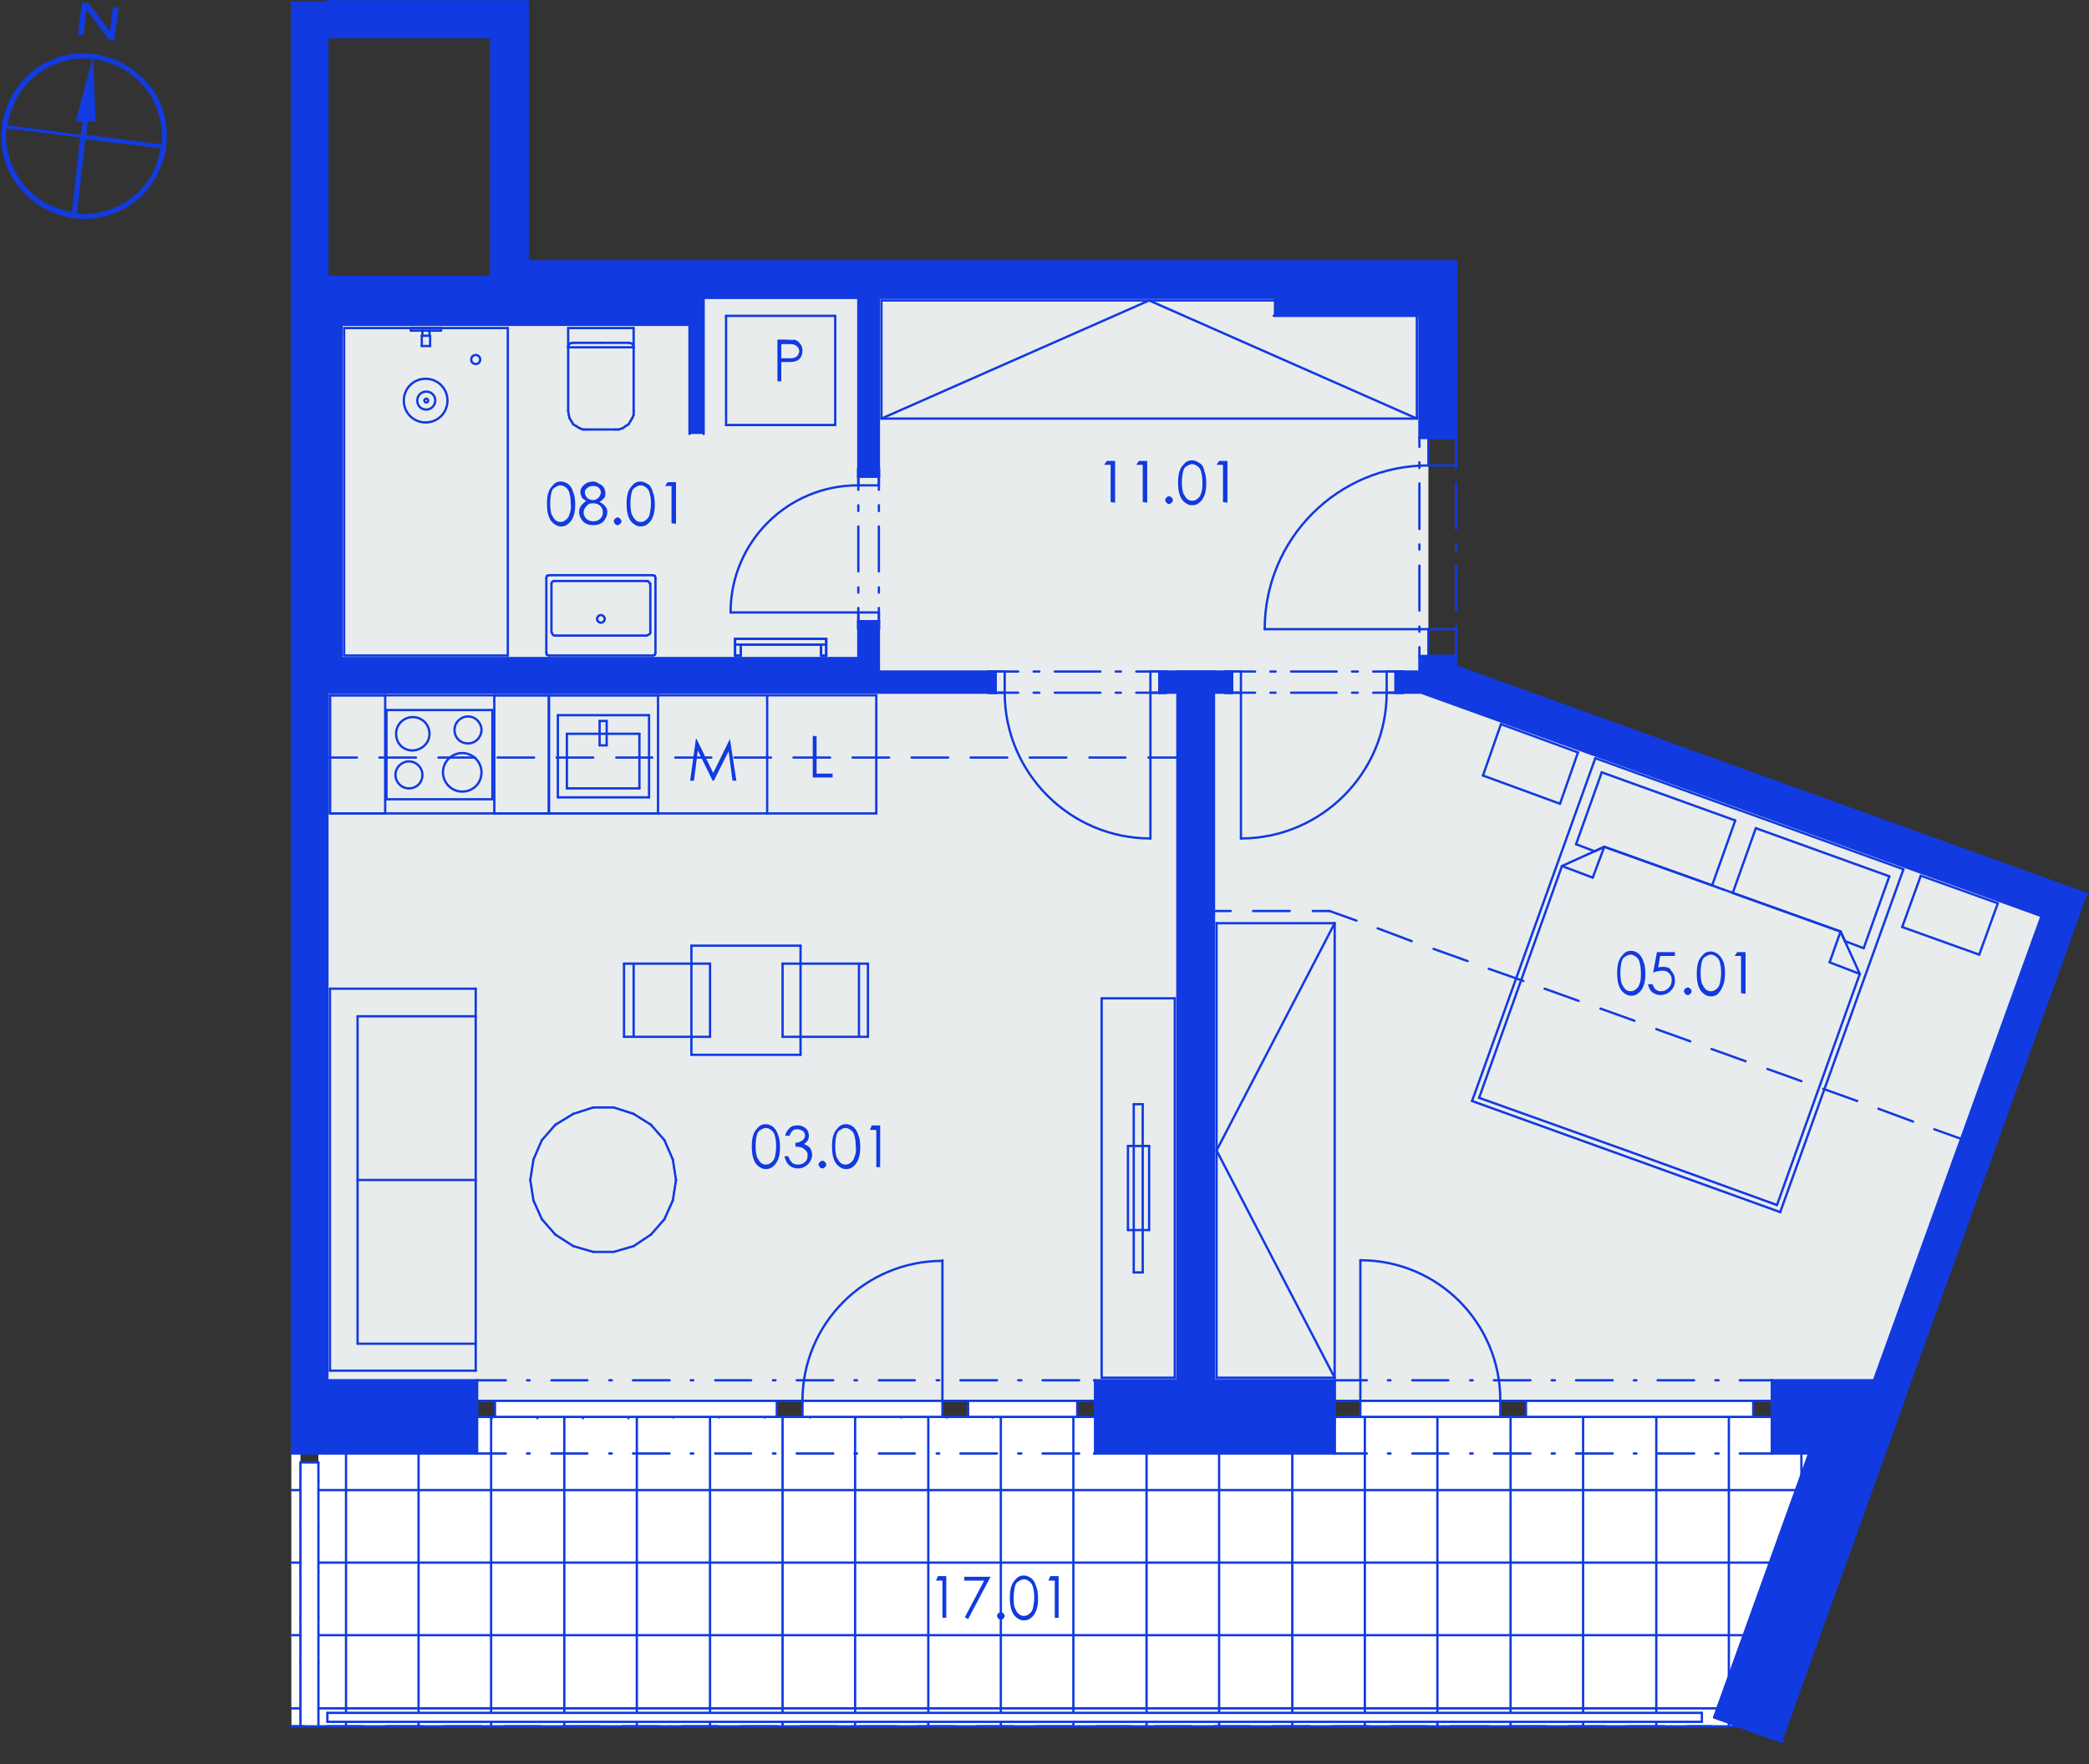 <?xml version="1.0" encoding="utf-8"?>
<!-- Generator: Adobe Illustrator 28.0.0, SVG Export Plug-In . SVG Version: 6.00 Build 0)  -->
<svg version="1.1" id="Layer_1" xmlns="http://www.w3.org/2000/svg" xmlns:xlink="http://www.w3.org/1999/xlink" x="0px" y="0px"
	 viewBox="0 0 325.4 274.8" style="enable-background:new 0 0 325.4 274.8;" xml:space="preserve">
<rect x="0" y="0" width="325.4" height="274.8" fill="#333333" stroke="none"/>
<style type="text/css">
	.st0{fill-rule:evenodd;clip-rule:evenodd;fill:#FFFFFF;}
	.st1{fill-rule:evenodd;clip-rule:evenodd;fill:#E9ECED;}
	.st2{opacity:0.753;fill-rule:evenodd;clip-rule:evenodd;fill:#259B64;enable-background:new    ;}
	.st3{fill:none;stroke:#113AE0;stroke-width:0.36;stroke-linecap:round;stroke-linejoin:round;stroke-miterlimit:10;}
	.st4{fill-rule:evenodd;clip-rule:evenodd;fill:#113AE0;}
	.st5{fill:#123BE0;}
</style>
<g>
	<polyline class="st0" points="51,107.9 183.4,107.9 183.4,215 170.6,215 170.6,218.2 74.3,218.2 74.3,215 51,215 51,107.9 	"/>
	<polyline class="st0" points="221.4,107.9 318,142.7 291.9,215 276,215 276,218.2 207.9,218.2 207.9,215 189.1,215 189.1,107.9 
		221.4,107.9 	"/>
	<polyline class="st0" points="53.2,102.5 53.2,50.6 107.4,50.6 107.4,67.6 109.6,67.6 109.6,46.4 133.7,46.4 133.7,102.5 
		53.2,102.5 	"/>
	<polyline class="st0" points="198.4,46.4 198.4,49.2 221.1,49.2 221.1,104.6 136.9,104.6 136.9,46.4 198.4,46.4 	"/>
	<polyline class="st0" points="226.8,52.6 226.8,52.6 226.8,40.7 226.8,40.7 226.8,52.6 	"/>
	<polyline class="st0" points="49.6,226.4 281.8,226.4 267.5,266.1 49.6,266.1 49.6,226.4 	"/>
	<polyline class="st0" points="226.8,103.8 222.4,102.2 226.8,102.2 226.8,103.8 	"/>
	<polyline class="st0" points="46.8,266.1 45.4,266.1 45.4,226.4 46.8,226.4 46.8,266.1 	"/>
	<polyline class="st1" points="51,215 51,46.4 198.4,46.4 198.4,49.2 221.1,49.2 221.1,68.2 222.5,68.2 222.5,102.2 221.1,102.2 
		221.1,107.8 318,142.7 291.9,215 276,215 276,218.2 207.9,218.2 207.9,215 170.6,215 170.6,218.2 74.3,218.2 74.3,215 51,215 	"/>
	<polyline class="st2" points="45.4,179.1 45.4,29.2 45.4,179.1 	"/>
	<line class="st3" x1="289.9" y1="220.7" x2="45.4" y2="220.7"/>
	<line class="st3" x1="289.9" y1="220.7" x2="45.4" y2="220.7"/>
	<line class="st3" x1="289.9" y1="220.7" x2="45.4" y2="220.7"/>
	<line class="st3" x1="289.9" y1="220.7" x2="45.4" y2="220.7"/>
	<line class="st3" x1="289.9" y1="220.7" x2="45.4" y2="220.7"/>
	<polyline class="st0" points="45.4,268.9 45.4,220.7 46.7,220.7 46.8,268.9 45.4,268.9 	"/>
	<g>
		<line class="st3" x1="45.4" y1="266.1" x2="46.8" y2="266.1"/>
		<line class="st3" x1="45.4" y1="254.7" x2="46.8" y2="254.7"/>
		<line class="st3" x1="45.4" y1="243.4" x2="46.8" y2="243.4"/>
		<line class="st3" x1="45.4" y1="232.1" x2="46.8" y2="232.1"/>
	</g>
	<line class="st3" x1="46.7" y1="220.7" x2="46.7" y2="220.7"/>
	<line class="st3" x1="46.7" y1="220.7" x2="46.7" y2="220.7"/>
	<line class="st3" x1="46.8" y1="223.6" x2="46.8" y2="223.6"/>
	<line class="st3" x1="46.8" y1="230.6" x2="46.8" y2="230.6"/>
	<line class="st3" x1="46.8" y1="237.7" x2="46.8" y2="237.7"/>
	<line class="st3" x1="46.8" y1="244.8" x2="46.8" y2="244.8"/>
	<line class="st3" x1="46.8" y1="251.9" x2="46.8" y2="251.9"/>
	<line class="st3" x1="46.8" y1="259" x2="46.8" y2="259"/>
	<line class="st3" x1="46.8" y1="266.1" x2="46.8" y2="266.1"/>
	<line class="st3" x1="46.8" y1="268.9" x2="46.8" y2="268.9"/>
	<line class="st3" x1="46.8" y1="268.9" x2="46.8" y2="268.9"/>
	<polyline class="st0" points="49.6,220.7 289.9,220.7 272.5,268.9 49.6,268.9 49.6,220.7 	"/>
	<g>
		<line class="st3" x1="49.6" y1="266.1" x2="273.5" y2="266.1"/>
		<line class="st3" x1="49.6" y1="254.7" x2="277.6" y2="254.7"/>
		<line class="st3" x1="49.6" y1="243.4" x2="281.7" y2="243.4"/>
		<line class="st3" x1="49.6" y1="232.1" x2="285.8" y2="232.1"/>
		<line class="st3" x1="280.6" y1="246.4" x2="280.6" y2="220.7"/>
		<line class="st3" x1="269.3" y1="268.9" x2="269.3" y2="220.7"/>
		<line class="st3" x1="258" y1="268.9" x2="258" y2="220.7"/>
		<line class="st3" x1="246.6" y1="268.9" x2="246.6" y2="220.7"/>
		<line class="st3" x1="235.3" y1="268.9" x2="235.3" y2="220.7"/>
		<line class="st3" x1="223.9" y1="268.9" x2="223.9" y2="220.7"/>
		<line class="st3" x1="212.6" y1="268.9" x2="212.6" y2="220.7"/>
		<line class="st3" x1="201.3" y1="268.9" x2="201.3" y2="220.7"/>
		<line class="st3" x1="189.9" y1="268.9" x2="189.9" y2="220.7"/>
		<line class="st3" x1="178.6" y1="268.9" x2="178.6" y2="220.7"/>
		<line class="st3" x1="167.2" y1="268.9" x2="167.2" y2="220.7"/>
		<line class="st3" x1="155.9" y1="268.9" x2="155.9" y2="220.7"/>
		<line class="st3" x1="144.6" y1="268.9" x2="144.6" y2="220.7"/>
		<line class="st3" x1="133.2" y1="268.9" x2="133.2" y2="220.7"/>
		<line class="st3" x1="121.9" y1="268.9" x2="121.9" y2="220.7"/>
		<line class="st3" x1="110.6" y1="268.9" x2="110.6" y2="220.7"/>
		<line class="st3" x1="99.2" y1="268.9" x2="99.2" y2="220.7"/>
		<line class="st3" x1="87.9" y1="268.9" x2="87.9" y2="220.7"/>
		<line class="st3" x1="76.5" y1="268.9" x2="76.5" y2="220.7"/>
		<line class="st3" x1="65.2" y1="268.9" x2="65.2" y2="220.7"/>
		<line class="st3" x1="53.9" y1="268.9" x2="53.9" y2="220.7"/>
	</g>
	<line class="st3" x1="49.6" y1="220.7" x2="49.6" y2="220.7"/>
	<line class="st3" x1="49.6" y1="223.6" x2="49.6" y2="223.6"/>
	<line class="st3" x1="49.6" y1="230.6" x2="49.6" y2="230.6"/>
	<line class="st3" x1="49.6" y1="237.7" x2="49.6" y2="237.7"/>
	<line class="st3" x1="49.6" y1="244.8" x2="49.6" y2="244.8"/>
	<line class="st3" x1="49.6" y1="251.9" x2="49.6" y2="251.9"/>
	<line class="st3" x1="49.6" y1="259" x2="49.6" y2="259"/>
	<line class="st3" x1="49.6" y1="266.1" x2="49.6" y2="266.1"/>
	<line class="st3" x1="49.6" y1="268.9" x2="49.6" y2="268.9"/>
	<line class="st3" x1="49.6" y1="268.9" x2="49.6" y2="268.9"/>
	<line class="st3" x1="54.8" y1="268.9" x2="54.8" y2="268.9"/>
	<line class="st3" x1="61.8" y1="268.9" x2="61.8" y2="268.9"/>
	<line class="st3" x1="68.9" y1="268.9" x2="68.9" y2="268.9"/>
	<line class="st3" x1="76" y1="268.9" x2="76" y2="268.9"/>
	<line class="st3" x1="83.1" y1="268.9" x2="83.1" y2="268.9"/>
	<line class="st3" x1="90.2" y1="268.9" x2="90.2" y2="268.9"/>
	<line class="st3" x1="97.3" y1="268.9" x2="97.3" y2="268.9"/>
	<line class="st3" x1="104.4" y1="268.9" x2="104.4" y2="268.9"/>
	<line class="st3" x1="111.5" y1="268.9" x2="111.5" y2="268.9"/>
	<line class="st3" x1="118.5" y1="268.9" x2="118.5" y2="268.9"/>
	<line class="st3" x1="125.6" y1="268.9" x2="125.6" y2="268.9"/>
	<line class="st3" x1="132.7" y1="268.9" x2="132.7" y2="268.9"/>
	<line class="st3" x1="139.8" y1="268.9" x2="139.8" y2="268.9"/>
	<line class="st3" x1="146.9" y1="268.9" x2="146.9" y2="268.9"/>
	<line class="st3" x1="154" y1="268.9" x2="154" y2="268.9"/>
	<line class="st3" x1="161.1" y1="268.9" x2="161.1" y2="268.9"/>
	<line class="st3" x1="168.1" y1="268.9" x2="168.1" y2="268.9"/>
	<line class="st3" x1="175.2" y1="268.9" x2="175.2" y2="268.9"/>
	<line class="st3" x1="182.3" y1="268.9" x2="182.3" y2="268.9"/>
	<line class="st3" x1="189.4" y1="268.9" x2="189.4" y2="268.9"/>
	<line class="st3" x1="196.5" y1="268.9" x2="196.5" y2="268.9"/>
	<line class="st3" x1="203.6" y1="268.9" x2="203.6" y2="268.9"/>
	<line class="st3" x1="210.7" y1="268.9" x2="210.7" y2="268.9"/>
	<line class="st3" x1="217.7" y1="268.9" x2="217.7" y2="268.9"/>
	<line class="st3" x1="224.8" y1="268.9" x2="224.8" y2="268.9"/>
	<line class="st3" x1="231.9" y1="268.9" x2="231.9" y2="268.9"/>
	<line class="st3" x1="239" y1="268.9" x2="239" y2="268.9"/>
	<line class="st3" x1="246.1" y1="268.9" x2="246.1" y2="268.9"/>
	<line class="st3" x1="253.2" y1="268.9" x2="253.2" y2="268.9"/>
	<line class="st3" x1="260.3" y1="268.9" x2="260.3" y2="268.9"/>
	<line class="st3" x1="272.5" y1="268.9" x2="272.5" y2="268.9"/>
	<line class="st3" x1="272.5" y1="268.9" x2="272.5" y2="268.9"/>
	<line class="st3" x1="274" y1="264.8" x2="274" y2="264.8"/>
	<line class="st3" x1="276.4" y1="258.1" x2="276.4" y2="258.1"/>
	<line class="st3" x1="278.8" y1="251.5" x2="278.8" y2="251.5"/>
	<line class="st3" x1="281.2" y1="244.8" x2="281.2" y2="244.8"/>
	<line class="st3" x1="283.6" y1="238.1" x2="283.6" y2="238.1"/>
	<line class="st3" x1="286" y1="231.5" x2="286" y2="231.5"/>
	<line class="st3" x1="288.4" y1="224.8" x2="288.4" y2="224.8"/>
	<line class="st3" x1="289.9" y1="220.7" x2="289.9" y2="220.7"/>
	<line class="st3" x1="289.9" y1="220.7" x2="289.9" y2="220.7"/>
	<line class="st3" x1="283.1" y1="220.7" x2="283.1" y2="220.7"/>
	<line class="st3" x1="276" y1="220.7" x2="276" y2="220.7"/>
	<line class="st3" x1="269" y1="220.7" x2="269" y2="220.7"/>
	<line class="st3" x1="261.9" y1="220.7" x2="261.9" y2="220.7"/>
	<line class="st3" x1="254.8" y1="220.7" x2="254.8" y2="220.7"/>
	<line class="st3" x1="247.7" y1="220.7" x2="247.7" y2="220.7"/>
	<line class="st3" x1="240.6" y1="220.7" x2="240.6" y2="220.7"/>
	<line class="st3" x1="233.5" y1="220.7" x2="233.5" y2="220.7"/>
	<line class="st3" x1="226.4" y1="220.7" x2="226.4" y2="220.7"/>
	<line class="st3" x1="219.3" y1="220.7" x2="219.3" y2="220.7"/>
	<line class="st3" x1="212.3" y1="220.7" x2="212.3" y2="220.7"/>
	<line class="st3" x1="205.2" y1="220.7" x2="205.2" y2="220.7"/>
	<line class="st3" x1="198.1" y1="220.7" x2="198.1" y2="220.7"/>
	<line class="st3" x1="191" y1="220.7" x2="191" y2="220.7"/>
	<line class="st3" x1="183.9" y1="220.7" x2="183.9" y2="220.7"/>
	<line class="st3" x1="176.8" y1="220.7" x2="176.8" y2="220.7"/>
	<line class="st3" x1="169.7" y1="220.7" x2="169.7" y2="220.7"/>
	<line class="st3" x1="162.7" y1="220.7" x2="162.7" y2="220.7"/>
	<line class="st3" x1="155.6" y1="220.7" x2="155.6" y2="220.7"/>
	<line class="st3" x1="148.5" y1="220.7" x2="148.5" y2="220.7"/>
	<line class="st3" x1="141.4" y1="220.7" x2="141.4" y2="220.7"/>
	<line class="st3" x1="134.3" y1="220.7" x2="134.3" y2="220.7"/>
	<line class="st3" x1="127.2" y1="220.7" x2="127.2" y2="220.7"/>
	<line class="st3" x1="120.1" y1="220.7" x2="120.1" y2="220.7"/>
	<line class="st3" x1="113" y1="220.7" x2="113" y2="220.7"/>
	<line class="st3" x1="106" y1="220.7" x2="106" y2="220.7"/>
	<line class="st3" x1="98.9" y1="220.7" x2="98.9" y2="220.7"/>
	<line class="st3" x1="91.8" y1="220.7" x2="91.8" y2="220.7"/>
	<line class="st3" x1="84.7" y1="220.7" x2="84.7" y2="220.7"/>
	<line class="st3" x1="77.6" y1="220.7" x2="77.6" y2="220.7"/>
	<line class="st3" x1="70.5" y1="220.7" x2="70.5" y2="220.7"/>
	<line class="st3" x1="63.4" y1="220.7" x2="63.4" y2="220.7"/>
	<line class="st3" x1="56.4" y1="220.7" x2="56.4" y2="220.7"/>
	<line class="st3" x1="49.6" y1="220.7" x2="49.6" y2="220.7"/>
	<polyline class="st0" points="177.3,220.7 46.7,220.9 46.7,220.7 177.3,220.7 	"/>
	<g>
		<line class="st3" x1="167.2" y1="220.7" x2="167.2" y2="220.7"/>
		<line class="st3" x1="155.9" y1="220.8" x2="155.9" y2="220.7"/>
		<line class="st3" x1="144.6" y1="220.8" x2="144.6" y2="220.7"/>
		<line class="st3" x1="133.2" y1="220.8" x2="133.2" y2="220.7"/>
		<line class="st3" x1="121.9" y1="220.8" x2="121.9" y2="220.7"/>
		<line class="st3" x1="110.6" y1="220.8" x2="110.6" y2="220.7"/>
		<line class="st3" x1="99.2" y1="220.9" x2="99.2" y2="220.7"/>
		<line class="st3" x1="87.9" y1="220.9" x2="87.9" y2="220.7"/>
		<line class="st3" x1="76.5" y1="220.9" x2="76.5" y2="220.7"/>
		<line class="st3" x1="65.2" y1="220.9" x2="65.2" y2="220.7"/>
		<line class="st3" x1="53.9" y1="220.9" x2="53.9" y2="220.7"/>
	</g>
	<line class="st3" x1="177.3" y1="220.7" x2="177.3" y2="220.7"/>
	<line class="st3" x1="175.8" y1="220.7" x2="175.8" y2="220.7"/>
	<line class="st3" x1="168.7" y1="220.7" x2="168.7" y2="220.7"/>
	<line class="st3" x1="161.6" y1="220.7" x2="161.6" y2="220.7"/>
	<line class="st3" x1="154.6" y1="220.8" x2="154.6" y2="220.8"/>
	<line class="st3" x1="147.5" y1="220.8" x2="147.5" y2="220.8"/>
	<line class="st3" x1="140.4" y1="220.8" x2="140.4" y2="220.8"/>
	<line class="st3" x1="133.3" y1="220.8" x2="133.3" y2="220.8"/>
	<line class="st3" x1="126.2" y1="220.8" x2="126.2" y2="220.8"/>
	<line class="st3" x1="119.1" y1="220.8" x2="119.1" y2="220.8"/>
	<line class="st3" x1="112" y1="220.8" x2="112" y2="220.8"/>
	<line class="st3" x1="104.9" y1="220.8" x2="104.9" y2="220.8"/>
	<line class="st3" x1="97.9" y1="220.9" x2="97.9" y2="220.9"/>
	<line class="st3" x1="90.8" y1="220.9" x2="90.8" y2="220.9"/>
	<line class="st3" x1="83.7" y1="220.9" x2="83.7" y2="220.9"/>
	<line class="st3" x1="76.6" y1="220.9" x2="76.6" y2="220.9"/>
	<line class="st3" x1="69.5" y1="220.9" x2="69.5" y2="220.9"/>
	<line class="st3" x1="62.4" y1="220.9" x2="62.4" y2="220.9"/>
	<line class="st3" x1="55.3" y1="220.9" x2="55.3" y2="220.9"/>
	<line class="st3" x1="48.3" y1="220.9" x2="48.3" y2="220.9"/>
	<line class="st3" x1="46.7" y1="220.9" x2="46.7" y2="220.9"/>
	<line class="st3" x1="46.7" y1="220.9" x2="46.7" y2="220.9"/>
	<line class="st3" x1="46.7" y1="220.8" x2="46.7" y2="220.8"/>
	<line class="st3" x1="46.7" y1="220.7" x2="46.7" y2="220.7"/>
	<line class="st3" x1="46.7" y1="220.7" x2="46.7" y2="220.7"/>
	<line class="st3" x1="48.3" y1="220.7" x2="48.3" y2="220.7"/>
	<line class="st3" x1="55.3" y1="220.7" x2="55.3" y2="220.7"/>
	<line class="st3" x1="62.4" y1="220.7" x2="62.4" y2="220.7"/>
	<line class="st3" x1="69.5" y1="220.7" x2="69.5" y2="220.7"/>
	<line class="st3" x1="76.6" y1="220.7" x2="76.6" y2="220.7"/>
	<line class="st3" x1="83.7" y1="220.7" x2="83.7" y2="220.7"/>
	<line class="st3" x1="90.8" y1="220.7" x2="90.8" y2="220.7"/>
	<line class="st3" x1="97.9" y1="220.7" x2="97.9" y2="220.7"/>
	<line class="st3" x1="104.9" y1="220.7" x2="104.9" y2="220.7"/>
	<line class="st3" x1="112" y1="220.7" x2="112" y2="220.7"/>
	<line class="st3" x1="119.1" y1="220.7" x2="119.1" y2="220.7"/>
	<line class="st3" x1="126.2" y1="220.7" x2="126.2" y2="220.7"/>
	<line class="st3" x1="133.3" y1="220.7" x2="133.3" y2="220.7"/>
	<line class="st3" x1="140.4" y1="220.7" x2="140.4" y2="220.7"/>
	<line class="st3" x1="147.5" y1="220.7" x2="147.5" y2="220.7"/>
	<line class="st3" x1="154.6" y1="220.7" x2="154.6" y2="220.7"/>
	<line class="st3" x1="161.6" y1="220.7" x2="161.6" y2="220.7"/>
	<line class="st3" x1="168.7" y1="220.7" x2="168.7" y2="220.7"/>
	<line class="st3" x1="175.8" y1="220.7" x2="175.8" y2="220.7"/>
	<line class="st3" x1="177.3" y1="220.7" x2="177.3" y2="220.7"/>
	<line class="st3" x1="318" y1="142.7" x2="291.9" y2="215"/>
	<line class="st3" x1="51" y1="215" x2="51" y2="5.8"/>
	<line class="st3" x1="51" y1="0.2" x2="51" y2="0.2"/>
	<line class="st3" x1="325.2" y1="139.3" x2="226.8" y2="103.8"/>
	<line class="st3" x1="221.1" y1="107.8" x2="318" y2="142.7"/>
	<line class="st3" x1="226.8" y1="40.7" x2="221.1" y2="40.7"/>
	<line class="st3" x1="221.1" y1="102.2" x2="222.5" y2="102.2"/>
	<line class="st3" x1="222.5" y1="102.2" x2="226.8" y2="102.2"/>
	<line class="st3" x1="221.1" y1="68.2" x2="222.5" y2="68.2"/>
	<line class="st3" x1="222.5" y1="68.2" x2="226.8" y2="68.2"/>
	<line class="st3" x1="221.1" y1="46.4" x2="221.1" y2="68.2"/>
	<line class="st3" x1="221.1" y1="102.2" x2="221.1" y2="107.8"/>
	<line class="st3" x1="226.8" y1="103.8" x2="226.8" y2="102.2"/>
	<line class="st3" x1="226.8" y1="68.2" x2="226.8" y2="58.3"/>
	<line class="st3" x1="226.8" y1="52.6" x2="226.8" y2="40.7"/>
	<line class="st3" x1="221.1" y1="68.2" x2="221.1" y2="69.6"/>
	<line class="st3" x1="221.1" y1="72" x2="221.1" y2="72.9"/>
	<line class="st3" x1="221.1" y1="75.3" x2="221.1" y2="82.4"/>
	<line class="st3" x1="221.1" y1="84.8" x2="221.1" y2="85.6"/>
	<line class="st3" x1="221.1" y1="88.1" x2="221.1" y2="95.1"/>
	<line class="st3" x1="221.1" y1="97.6" x2="221.1" y2="98.4"/>
	<line class="st3" x1="221.1" y1="100.8" x2="221.1" y2="102.2"/>
	<line class="st3" x1="226.8" y1="68.2" x2="226.8" y2="69.6"/>
	<line class="st3" x1="226.8" y1="72" x2="226.8" y2="72.9"/>
	<line class="st3" x1="226.8" y1="75.3" x2="226.8" y2="82.4"/>
	<line class="st3" x1="226.8" y1="84.8" x2="226.8" y2="85.6"/>
	<line class="st3" x1="226.8" y1="88.1" x2="226.8" y2="95.1"/>
	<line class="st3" x1="226.8" y1="97.6" x2="226.8" y2="98.4"/>
	<line class="st3" x1="226.8" y1="100.8" x2="226.8" y2="102.2"/>
	<g>
		<path class="st3" d="M197,98c0-14.1,11.4-25.5,25.5-25.5"/>
	</g>
	<line class="st3" x1="226.8" y1="68.2" x2="226.8" y2="72.5"/>
	<line class="st3" x1="226.8" y1="72.5" x2="222.5" y2="72.5"/>
	<line class="st3" x1="222.5" y1="72.5" x2="222.5" y2="68.2"/>
	<line class="st3" x1="222.5" y1="68.2" x2="226.8" y2="68.2"/>
	<line class="st3" x1="222.5" y1="102.2" x2="222.5" y2="98"/>
	<line class="st3" x1="222.5" y1="98" x2="226.8" y2="98"/>
	<line class="st3" x1="226.8" y1="98" x2="226.8" y2="102.2"/>
	<line class="st3" x1="226.8" y1="102.2" x2="222.5" y2="102.2"/>
	<line class="st3" x1="222.5" y1="98" x2="197" y2="98"/>
	<line class="st3" x1="222.5" y1="68.2" x2="226.8" y2="68.2"/>
	<line class="st3" x1="222.5" y1="68.2" x2="226.8" y2="68.2"/>
	<line class="st3" x1="221.1" y1="68.2" x2="222.5" y2="68.2"/>
	<line class="st3" x1="222.5" y1="102.2" x2="226.8" y2="102.2"/>
	<line class="st3" x1="222.5" y1="102.2" x2="226.8" y2="102.2"/>
	<line class="st3" x1="221.1" y1="102.2" x2="222.5" y2="102.2"/>
	<line class="st3" x1="226.8" y1="52.6" x2="226.8" y2="54"/>
	<line class="st3" x1="226.8" y1="54" x2="226.8" y2="58.3"/>
	<line class="st3" x1="226.8" y1="52.6" x2="226.8" y2="52.6"/>
	<line class="st3" x1="226.8" y1="58.3" x2="226.8" y2="58.3"/>
	<line class="st3" x1="226.8" y1="58.3" x2="226.8" y2="58.3"/>
	<line class="st3" x1="226.8" y1="54" x2="226.8" y2="54"/>
	<line class="st3" x1="226.8" y1="54" x2="226.8" y2="58.3"/>
	<line class="st3" x1="226.8" y1="54" x2="226.8" y2="58.3"/>
	<line class="st3" x1="226.8" y1="54" x2="226.8" y2="58.3"/>
	<line class="st3" x1="226.8" y1="52.6" x2="226.8" y2="54"/>
	<line class="st3" x1="289.9" y1="220.7" x2="283.8" y2="220.7"/>
	<line class="st3" x1="289.9" y1="220.7" x2="272.3" y2="269.4"/>
	<line class="st3" x1="274.7" y1="270.3" x2="277.7" y2="271.3"/>
	<line class="st3" x1="267" y1="267.5" x2="272.3" y2="269.4"/>
	<line class="st3" x1="272.3" y1="269.4" x2="274.7" y2="270.3"/>
	<line class="st3" x1="281.8" y1="226.4" x2="267" y2="267.5"/>
	<line class="st3" x1="272.3" y1="269.4" x2="274.7" y2="270.3"/>
	<line class="st3" x1="272.3" y1="269.4" x2="274.7" y2="270.3"/>
	<line class="st3" x1="267" y1="267.5" x2="272.3" y2="269.4"/>
	<line class="st3" x1="274.7" y1="270.3" x2="277.7" y2="271.3"/>
	<line class="st3" x1="289.9" y1="220.7" x2="283.8" y2="220.7"/>
	<line class="st3" x1="170.6" y1="220.7" x2="207.9" y2="220.7"/>
	<line class="st3" x1="51" y1="220.7" x2="74.3" y2="220.7"/>
	<line class="st3" x1="276" y1="220.7" x2="283.8" y2="220.7"/>
	<line class="st3" x1="276" y1="218.2" x2="276" y2="215"/>
	<line class="st3" x1="276" y1="226.4" x2="276" y2="220.7"/>
	<line class="st3" x1="276" y1="220.7" x2="276" y2="218.2"/>
	<line class="st3" x1="207.9" y1="218.2" x2="207.9" y2="215"/>
	<line class="st3" x1="207.9" y1="226.4" x2="207.9" y2="220.7"/>
	<line class="st3" x1="207.9" y1="220.7" x2="207.9" y2="218.2"/>
	<line class="st3" x1="74.3" y1="218.2" x2="74.3" y2="215"/>
	<line class="st3" x1="74.3" y1="226.4" x2="74.3" y2="220.7"/>
	<line class="st3" x1="74.3" y1="220.7" x2="74.3" y2="218.2"/>
	<line class="st3" x1="170.6" y1="218.2" x2="170.6" y2="215"/>
	<line class="st3" x1="170.6" y1="226.4" x2="170.6" y2="220.7"/>
	<line class="st3" x1="170.6" y1="220.7" x2="170.6" y2="218.2"/>
	<line class="st3" x1="51" y1="226.4" x2="74.3" y2="226.4"/>
	<line class="st3" x1="170.6" y1="226.4" x2="207.9" y2="226.4"/>
	<line class="st3" x1="276" y1="226.4" x2="281.8" y2="226.4"/>
	<line class="st3" x1="291.9" y1="215" x2="276" y2="215"/>
	<line class="st3" x1="207.9" y1="215" x2="189.1" y2="215"/>
	<line class="st3" x1="183.4" y1="215" x2="170.6" y2="215"/>
	<line class="st3" x1="74.3" y1="215" x2="51" y2="215"/>
	<line class="st3" x1="207.9" y1="226.4" x2="212.9" y2="226.4"/>
	<line class="st3" x1="216.2" y1="226.4" x2="216.6" y2="226.4"/>
	<line class="st3" x1="220" y1="226.4" x2="225.6" y2="226.4"/>
	<line class="st3" x1="229" y1="226.4" x2="229.4" y2="226.4"/>
	<line class="st3" x1="232.7" y1="226.4" x2="238.4" y2="226.4"/>
	<line class="st3" x1="241.7" y1="226.4" x2="242.2" y2="226.4"/>
	<line class="st3" x1="245.5" y1="226.4" x2="251.2" y2="226.4"/>
	<line class="st3" x1="254.5" y1="226.4" x2="254.9" y2="226.4"/>
	<line class="st3" x1="258.2" y1="226.4" x2="263.9" y2="226.4"/>
	<line class="st3" x1="267.2" y1="226.4" x2="267.7" y2="226.4"/>
	<line class="st3" x1="271" y1="226.4" x2="276" y2="226.4"/>
	<line class="st3" x1="207.9" y1="215" x2="212.9" y2="215"/>
	<line class="st3" x1="216.2" y1="215" x2="216.6" y2="215"/>
	<line class="st3" x1="220" y1="215" x2="225.6" y2="215"/>
	<line class="st3" x1="229" y1="215" x2="229.4" y2="215"/>
	<line class="st3" x1="232.7" y1="215" x2="238.4" y2="215"/>
	<line class="st3" x1="241.7" y1="215" x2="242.2" y2="215"/>
	<line class="st3" x1="245.5" y1="215" x2="251.2" y2="215"/>
	<line class="st3" x1="254.5" y1="215" x2="254.9" y2="215"/>
	<line class="st3" x1="258.2" y1="215" x2="263.9" y2="215"/>
	<line class="st3" x1="267.2" y1="215" x2="267.7" y2="215"/>
	<line class="st3" x1="271" y1="215" x2="276" y2="215"/>
	<polyline class="st0" points="211.9,218.2 211.9,220.7 233.7,220.7 233.7,218.2 211.9,218.2 	"/>
	<polyline class="st0" points="237.7,218.2 237.7,220.7 273.1,220.7 273.1,218.2 237.7,218.2 	"/>
	<line class="st3" x1="207.9" y1="218.2" x2="211.9" y2="218.2"/>
	<line class="st3" x1="211.9" y1="218.2" x2="211.9" y2="220.7"/>
	<line class="st3" x1="211.9" y1="220.7" x2="207.9" y2="220.7"/>
	<line class="st3" x1="236.3" y1="220.7" x2="233.7" y2="220.7"/>
	<line class="st3" x1="233.7" y1="220.7" x2="233.7" y2="218.2"/>
	<line class="st3" x1="233.7" y1="218.2" x2="236.3" y2="218.2"/>
	<line class="st3" x1="211.9" y1="218.2" x2="233.7" y2="218.2"/>
	<line class="st3" x1="233.7" y1="220.7" x2="211.9" y2="220.7"/>
	<line class="st3" x1="211.9" y1="218.2" x2="211.9" y2="196.3"/>
	<line class="st3" x1="236.3" y1="218.2" x2="237.7" y2="218.2"/>
	<line class="st3" x1="237.7" y1="218.2" x2="237.7" y2="220.7"/>
	<line class="st3" x1="237.7" y1="220.7" x2="236.3" y2="220.7"/>
	<line class="st3" x1="276" y1="220.7" x2="273.1" y2="220.7"/>
	<line class="st3" x1="273.1" y1="220.7" x2="273.1" y2="218.2"/>
	<line class="st3" x1="273.1" y1="218.2" x2="276" y2="218.2"/>
	<line class="st3" x1="237.7" y1="218.2" x2="273.1" y2="218.2"/>
	<line class="st3" x1="273.1" y1="220.7" x2="237.7" y2="220.7"/>
	<g>
		<path class="st3" d="M211.9,196.3c12.1,0,21.8,9.8,21.8,21.8"/>
	</g>
	<line class="st3" x1="207.9" y1="220.7" x2="207.9" y2="218.2"/>
	<line class="st3" x1="207.9" y1="220.7" x2="207.9" y2="218.2"/>
	<line class="st3" x1="207.9" y1="226.4" x2="207.9" y2="220.7"/>
	<line class="st3" x1="207.9" y1="218.2" x2="207.9" y2="215"/>
	<line class="st3" x1="276" y1="220.7" x2="276" y2="218.2"/>
	<line class="st3" x1="276" y1="220.7" x2="276" y2="218.2"/>
	<line class="st3" x1="276" y1="226.4" x2="276" y2="220.7"/>
	<line class="st3" x1="276" y1="218.2" x2="276" y2="215"/>
	<line class="st3" x1="170.6" y1="226.4" x2="170.4" y2="226.4"/>
	<line class="st3" x1="168.1" y1="226.4" x2="162.4" y2="226.4"/>
	<line class="st3" x1="159.1" y1="226.4" x2="158.6" y2="226.4"/>
	<line class="st3" x1="155.3" y1="226.4" x2="149.6" y2="226.4"/>
	<line class="st3" x1="146.3" y1="226.4" x2="145.9" y2="226.4"/>
	<line class="st3" x1="142.5" y1="226.4" x2="136.9" y2="226.4"/>
	<line class="st3" x1="133.5" y1="226.4" x2="133.1" y2="226.4"/>
	<line class="st3" x1="129.8" y1="226.4" x2="124.1" y2="226.4"/>
	<line class="st3" x1="120.8" y1="226.4" x2="120.4" y2="226.4"/>
	<line class="st3" x1="117" y1="226.4" x2="111.4" y2="226.4"/>
	<line class="st3" x1="108" y1="226.4" x2="107.6" y2="226.4"/>
	<line class="st3" x1="104.3" y1="226.4" x2="98.6" y2="226.4"/>
	<line class="st3" x1="95.3" y1="226.4" x2="94.9" y2="226.4"/>
	<line class="st3" x1="91.5" y1="226.4" x2="85.9" y2="226.4"/>
	<line class="st3" x1="82.5" y1="226.4" x2="82.1" y2="226.4"/>
	<line class="st3" x1="78.8" y1="226.4" x2="74.3" y2="226.4"/>
	<line class="st3" x1="170.6" y1="215" x2="170.4" y2="215"/>
	<line class="st3" x1="168.1" y1="215" x2="162.4" y2="215"/>
	<line class="st3" x1="159.1" y1="215" x2="158.6" y2="215"/>
	<line class="st3" x1="155.3" y1="215" x2="149.6" y2="215"/>
	<line class="st3" x1="146.3" y1="215" x2="145.9" y2="215"/>
	<line class="st3" x1="142.5" y1="215" x2="136.9" y2="215"/>
	<line class="st3" x1="133.5" y1="215" x2="133.1" y2="215"/>
	<line class="st3" x1="129.8" y1="215" x2="124.1" y2="215"/>
	<line class="st3" x1="120.8" y1="215" x2="120.4" y2="215"/>
	<line class="st3" x1="117" y1="215" x2="111.4" y2="215"/>
	<line class="st3" x1="108" y1="215" x2="107.6" y2="215"/>
	<line class="st3" x1="104.3" y1="215" x2="98.6" y2="215"/>
	<line class="st3" x1="95.3" y1="215" x2="94.9" y2="215"/>
	<line class="st3" x1="91.5" y1="215" x2="85.9" y2="215"/>
	<line class="st3" x1="82.5" y1="215" x2="82.1" y2="215"/>
	<line class="st3" x1="78.8" y1="215" x2="74.3" y2="215"/>
	<polyline class="st0" points="167.8,218.2 150.8,218.2 150.8,220.7 167.8,220.7 167.8,218.2 	"/>
	<polyline class="st0" points="146.8,218.2 125,218.2 125,220.7 146.8,220.7 146.8,218.2 	"/>
	<polyline class="st0" points="121,218.2 77.1,218.2 77.1,220.7 121,220.7 121,218.2 	"/>
	<line class="st3" x1="170.6" y1="218.2" x2="167.8" y2="218.2"/>
	<line class="st3" x1="167.8" y1="218.2" x2="167.8" y2="220.7"/>
	<line class="st3" x1="167.8" y1="220.7" x2="170.6" y2="220.7"/>
	<line class="st3" x1="149.4" y1="220.7" x2="150.8" y2="220.7"/>
	<line class="st3" x1="150.8" y1="220.7" x2="150.8" y2="218.2"/>
	<line class="st3" x1="150.8" y1="218.2" x2="149.4" y2="218.2"/>
	<line class="st3" x1="167.8" y1="218.2" x2="150.8" y2="218.2"/>
	<line class="st3" x1="150.8" y1="220.7" x2="167.8" y2="220.7"/>
	<line class="st3" x1="149.4" y1="218.2" x2="146.8" y2="218.2"/>
	<line class="st3" x1="146.8" y1="218.2" x2="146.8" y2="220.7"/>
	<line class="st3" x1="146.8" y1="220.7" x2="149.4" y2="220.7"/>
	<line class="st3" x1="122.5" y1="220.7" x2="125" y2="220.7"/>
	<line class="st3" x1="125" y1="220.7" x2="125" y2="218.2"/>
	<line class="st3" x1="125" y1="218.2" x2="122.5" y2="218.2"/>
	<line class="st3" x1="146.8" y1="218.2" x2="125" y2="218.2"/>
	<line class="st3" x1="125" y1="220.7" x2="146.8" y2="220.7"/>
	<line class="st3" x1="146.8" y1="218.2" x2="146.8" y2="196.3"/>
	<line class="st3" x1="122.5" y1="218.2" x2="121" y2="218.2"/>
	<line class="st3" x1="121" y1="218.2" x2="121" y2="220.7"/>
	<line class="st3" x1="121" y1="220.7" x2="122.5" y2="220.7"/>
	<line class="st3" x1="74.3" y1="220.7" x2="77.1" y2="220.7"/>
	<line class="st3" x1="77.1" y1="220.7" x2="77.1" y2="218.2"/>
	<line class="st3" x1="77.1" y1="218.2" x2="74.3" y2="218.2"/>
	<line class="st3" x1="121" y1="218.2" x2="77.1" y2="218.2"/>
	<line class="st3" x1="77.1" y1="220.7" x2="121" y2="220.7"/>
	<g>
		<path class="st3" d="M125,218.2c0-12.1,9.8-21.8,21.8-21.8"/>
	</g>
	<line class="st3" x1="170.6" y1="220.7" x2="170.6" y2="218.2"/>
	<line class="st3" x1="170.6" y1="220.7" x2="170.6" y2="218.2"/>
	<line class="st3" x1="170.6" y1="226.4" x2="170.6" y2="220.7"/>
	<line class="st3" x1="170.6" y1="218.2" x2="170.6" y2="215"/>
	<line class="st3" x1="74.3" y1="220.7" x2="74.3" y2="218.2"/>
	<line class="st3" x1="74.3" y1="220.7" x2="74.3" y2="218.2"/>
	<line class="st3" x1="74.3" y1="226.4" x2="74.3" y2="220.7"/>
	<line class="st3" x1="74.3" y1="218.2" x2="74.3" y2="215"/>
	<line class="st3" x1="45.4" y1="220.7" x2="51" y2="220.7"/>
	<line class="st3" x1="45.4" y1="226.4" x2="51" y2="226.4"/>
	<line class="st3" x1="266.5" y1="268.9" x2="45.4" y2="268.9"/>
	<line class="st3" x1="76.5" y1="46.4" x2="76.5" y2="40.7"/>
	<line class="st3" x1="221.1" y1="40.7" x2="82.2" y2="40.7"/>
	<line class="st3" x1="76.5" y1="46.4" x2="221.1" y2="46.4"/>
	<line class="st3" x1="82.2" y1="0.2" x2="82.2" y2="5.8"/>
	<line class="st3" x1="82.2" y1="0.2" x2="51" y2="0.2"/>
	<line class="st3" x1="51" y1="5.8" x2="76.5" y2="5.8"/>
	<line class="st3" x1="82.2" y1="40.7" x2="82.2" y2="5.8"/>
	<line class="st3" x1="76.5" y1="5.8" x2="76.5" y2="40.7"/>
	<line class="st3" x1="51" y1="50.6" x2="51" y2="104.6"/>
	<line class="st3" x1="53.2" y1="102.5" x2="53.2" y2="50.6"/>
	<line class="st3" x1="76.5" y1="43.1" x2="51" y2="43.1"/>
	<line class="st3" x1="51" y1="46.4" x2="76.5" y2="46.4"/>
	<line class="st3" x1="183.4" y1="104.6" x2="183.4" y2="107.9"/>
	<line class="st3" x1="189.1" y1="107.9" x2="189.1" y2="104.6"/>
	<line class="st3" x1="191.9" y1="104.6" x2="190.8" y2="104.6"/>
	<line class="st3" x1="191.9" y1="107.9" x2="190.8" y2="107.9"/>
	<line class="st3" x1="191.9" y1="107.9" x2="191.9" y2="104.6"/>
	<line class="st3" x1="217.4" y1="104.6" x2="218.6" y2="104.6"/>
	<line class="st3" x1="217.4" y1="107.9" x2="218.6" y2="107.9"/>
	<line class="st3" x1="217.4" y1="107.9" x2="217.4" y2="104.6"/>
	<line class="st3" x1="180.6" y1="104.6" x2="181.7" y2="104.6"/>
	<line class="st3" x1="180.6" y1="107.9" x2="181.7" y2="107.9"/>
	<line class="st3" x1="180.6" y1="107.9" x2="180.6" y2="104.6"/>
	<line class="st3" x1="155.1" y1="104.6" x2="153.9" y2="104.6"/>
	<line class="st3" x1="155.1" y1="107.9" x2="153.9" y2="107.9"/>
	<line class="st3" x1="155.1" y1="107.9" x2="155.1" y2="104.6"/>
	<line class="st3" x1="221.1" y1="104.6" x2="217.4" y2="104.6"/>
	<line class="st3" x1="191.9" y1="104.6" x2="180.6" y2="104.6"/>
	<line class="st3" x1="155.1" y1="104.6" x2="136.9" y2="104.6"/>
	<line class="st3" x1="133.7" y1="104.6" x2="51" y2="104.6"/>
	<line class="st3" x1="51" y1="107.9" x2="155.1" y2="107.9"/>
	<line class="st3" x1="180.6" y1="107.9" x2="183.4" y2="107.9"/>
	<line class="st3" x1="189.1" y1="107.9" x2="191.9" y2="107.9"/>
	<line class="st3" x1="217.4" y1="107.9" x2="221.1" y2="107.9"/>
	<line class="st3" x1="217.4" y1="107.9" x2="213.9" y2="107.9"/>
	<line class="st3" x1="211.5" y1="107.9" x2="210.6" y2="107.9"/>
	<line class="st3" x1="208.2" y1="107.9" x2="201.1" y2="107.9"/>
	<line class="st3" x1="198.7" y1="107.9" x2="197.9" y2="107.9"/>
	<line class="st3" x1="195.5" y1="107.9" x2="191.9" y2="107.9"/>
	<line class="st3" x1="217.4" y1="104.6" x2="213.9" y2="104.6"/>
	<line class="st3" x1="211.5" y1="104.6" x2="210.6" y2="104.6"/>
	<line class="st3" x1="208.2" y1="104.6" x2="201.1" y2="104.6"/>
	<line class="st3" x1="198.7" y1="104.6" x2="197.9" y2="104.6"/>
	<line class="st3" x1="195.5" y1="104.6" x2="191.9" y2="104.6"/>
	<g>
		<path class="st3" d="M216,107.9c0,12.5-10.2,22.7-22.7,22.7"/>
	</g>
	<line class="st3" x1="217.4" y1="104.6" x2="216" y2="104.6"/>
	<line class="st3" x1="216" y1="104.6" x2="216" y2="107.9"/>
	<line class="st3" x1="216" y1="107.9" x2="217.4" y2="107.9"/>
	<line class="st3" x1="217.4" y1="107.9" x2="217.4" y2="104.6"/>
	<line class="st3" x1="191.9" y1="107.9" x2="193.3" y2="107.9"/>
	<line class="st3" x1="193.3" y1="107.9" x2="193.3" y2="104.6"/>
	<line class="st3" x1="193.3" y1="104.6" x2="191.9" y2="104.6"/>
	<line class="st3" x1="191.9" y1="104.6" x2="191.9" y2="107.9"/>
	<line class="st3" x1="193.3" y1="107.9" x2="193.3" y2="130.6"/>
	<line class="st3" x1="217.4" y1="107.9" x2="217.4" y2="104.6"/>
	<line class="st3" x1="217.4" y1="107.9" x2="217.4" y2="104.6"/>
	<line class="st3" x1="217.4" y1="107.9" x2="218.6" y2="107.9"/>
	<line class="st3" x1="217.4" y1="107.9" x2="218.6" y2="107.9"/>
	<line class="st3" x1="217.4" y1="104.6" x2="218.6" y2="104.6"/>
	<line class="st3" x1="217.4" y1="104.6" x2="218.6" y2="104.6"/>
	<line class="st3" x1="191.9" y1="107.9" x2="191.9" y2="104.6"/>
	<line class="st3" x1="191.9" y1="107.9" x2="191.9" y2="104.6"/>
	<line class="st3" x1="191.9" y1="107.9" x2="190.8" y2="107.9"/>
	<line class="st3" x1="191.9" y1="107.9" x2="190.8" y2="107.9"/>
	<line class="st3" x1="191.9" y1="104.6" x2="190.8" y2="104.6"/>
	<line class="st3" x1="191.9" y1="104.6" x2="190.8" y2="104.6"/>
	<line class="st3" x1="155.1" y1="107.9" x2="158.6" y2="107.9"/>
	<line class="st3" x1="161" y1="107.9" x2="161.9" y2="107.9"/>
	<line class="st3" x1="164.3" y1="107.9" x2="171.4" y2="107.9"/>
	<line class="st3" x1="173.8" y1="107.9" x2="174.6" y2="107.9"/>
	<line class="st3" x1="177" y1="107.9" x2="180.6" y2="107.9"/>
	<line class="st3" x1="155.1" y1="104.6" x2="158.6" y2="104.6"/>
	<line class="st3" x1="161" y1="104.6" x2="161.9" y2="104.6"/>
	<line class="st3" x1="164.3" y1="104.6" x2="171.4" y2="104.6"/>
	<line class="st3" x1="173.8" y1="104.6" x2="174.6" y2="104.6"/>
	<line class="st3" x1="177" y1="104.6" x2="180.6" y2="104.6"/>
	<g>
		<path class="st3" d="M179.2,130.6c-12.5,0-22.7-10.2-22.7-22.7"/>
	</g>
	<line class="st3" x1="155.1" y1="104.6" x2="156.5" y2="104.6"/>
	<line class="st3" x1="156.5" y1="104.6" x2="156.5" y2="107.9"/>
	<line class="st3" x1="156.5" y1="107.9" x2="155.1" y2="107.9"/>
	<line class="st3" x1="155.1" y1="107.9" x2="155.1" y2="104.6"/>
	<line class="st3" x1="180.6" y1="107.9" x2="179.2" y2="107.9"/>
	<line class="st3" x1="179.2" y1="107.9" x2="179.2" y2="104.6"/>
	<line class="st3" x1="179.2" y1="104.6" x2="180.6" y2="104.6"/>
	<line class="st3" x1="180.6" y1="104.6" x2="180.6" y2="107.9"/>
	<line class="st3" x1="179.2" y1="107.9" x2="179.2" y2="130.6"/>
	<line class="st3" x1="155.1" y1="107.9" x2="155.1" y2="104.6"/>
	<line class="st3" x1="155.1" y1="107.9" x2="155.1" y2="104.6"/>
	<line class="st3" x1="155.1" y1="107.9" x2="153.9" y2="107.9"/>
	<line class="st3" x1="155.1" y1="107.9" x2="153.9" y2="107.9"/>
	<line class="st3" x1="155.1" y1="104.6" x2="153.9" y2="104.6"/>
	<line class="st3" x1="155.1" y1="104.6" x2="153.9" y2="104.6"/>
	<line class="st3" x1="180.6" y1="107.9" x2="180.6" y2="104.6"/>
	<line class="st3" x1="180.6" y1="107.9" x2="180.6" y2="104.6"/>
	<line class="st3" x1="180.6" y1="107.9" x2="181.7" y2="107.9"/>
	<line class="st3" x1="180.6" y1="107.9" x2="181.7" y2="107.9"/>
	<line class="st3" x1="180.6" y1="104.6" x2="181.7" y2="104.6"/>
	<line class="st3" x1="180.6" y1="104.6" x2="181.7" y2="104.6"/>
	<line class="st3" x1="183.4" y1="104.6" x2="183.4" y2="107.9"/>
	<line class="st3" x1="189.1" y1="107.9" x2="189.1" y2="104.6"/>
	<line class="st3" x1="189.1" y1="104.6" x2="183.4" y2="104.6"/>
	<line class="st3" x1="189.1" y1="215" x2="189.1" y2="107.9"/>
	<line class="st3" x1="183.4" y1="107.9" x2="183.4" y2="215"/>
	<line class="st3" x1="136.9" y1="96.8" x2="136.9" y2="98"/>
	<line class="st3" x1="133.7" y1="96.8" x2="133.7" y2="98"/>
	<line class="st3" x1="133.7" y1="96.8" x2="136.9" y2="96.8"/>
	<line class="st3" x1="136.9" y1="74.2" x2="136.9" y2="73"/>
	<line class="st3" x1="133.7" y1="74.2" x2="133.7" y2="73"/>
	<line class="st3" x1="133.7" y1="74.2" x2="136.9" y2="74.2"/>
	<line class="st3" x1="136.9" y1="104.6" x2="136.9" y2="96.8"/>
	<line class="st3" x1="136.9" y1="74.2" x2="136.9" y2="46.4"/>
	<line class="st3" x1="133.7" y1="46.4" x2="133.7" y2="74.2"/>
	<line class="st3" x1="133.7" y1="96.8" x2="133.7" y2="104.6"/>
	<line class="st3" x1="133.7" y1="74.2" x2="133.7" y2="76.3"/>
	<line class="st3" x1="133.7" y1="78.7" x2="133.7" y2="79.6"/>
	<line class="st3" x1="133.7" y1="82" x2="133.7" y2="89"/>
	<line class="st3" x1="133.7" y1="91.5" x2="133.7" y2="92.3"/>
	<line class="st3" x1="133.7" y1="94.7" x2="133.7" y2="96.8"/>
	<line class="st3" x1="136.9" y1="74.2" x2="136.9" y2="76.3"/>
	<line class="st3" x1="136.9" y1="78.7" x2="136.9" y2="79.6"/>
	<line class="st3" x1="136.9" y1="82" x2="136.9" y2="89"/>
	<line class="st3" x1="136.9" y1="91.5" x2="136.9" y2="92.3"/>
	<line class="st3" x1="136.9" y1="94.7" x2="136.9" y2="96.8"/>
	<g>
		<path class="st3" d="M113.8,95.4c0-11,8.9-19.8,19.8-19.8"/>
	</g>
	<line class="st3" x1="136.9" y1="74.2" x2="136.9" y2="75.6"/>
	<line class="st3" x1="136.9" y1="75.6" x2="133.7" y2="75.6"/>
	<line class="st3" x1="133.7" y1="75.6" x2="133.7" y2="74.2"/>
	<line class="st3" x1="133.7" y1="74.2" x2="136.9" y2="74.2"/>
	<line class="st3" x1="133.7" y1="96.8" x2="133.7" y2="95.4"/>
	<line class="st3" x1="133.7" y1="95.4" x2="136.9" y2="95.4"/>
	<line class="st3" x1="136.9" y1="95.4" x2="136.9" y2="96.8"/>
	<line class="st3" x1="136.9" y1="96.8" x2="133.7" y2="96.8"/>
	<line class="st3" x1="133.7" y1="95.4" x2="113.8" y2="95.4"/>
	<line class="st3" x1="133.7" y1="74.2" x2="136.9" y2="74.2"/>
	<line class="st3" x1="133.7" y1="74.2" x2="136.9" y2="74.2"/>
	<line class="st3" x1="133.7" y1="74.2" x2="133.7" y2="73"/>
	<line class="st3" x1="133.7" y1="74.2" x2="133.7" y2="73"/>
	<line class="st3" x1="136.9" y1="74.2" x2="136.9" y2="73"/>
	<line class="st3" x1="136.9" y1="74.2" x2="136.9" y2="73"/>
	<line class="st3" x1="133.7" y1="96.8" x2="136.9" y2="96.8"/>
	<line class="st3" x1="133.7" y1="96.8" x2="136.9" y2="96.8"/>
	<line class="st3" x1="133.7" y1="96.8" x2="133.7" y2="98"/>
	<line class="st3" x1="133.7" y1="96.8" x2="133.7" y2="98"/>
	<line class="st3" x1="136.9" y1="96.8" x2="136.9" y2="98"/>
	<line class="st3" x1="136.9" y1="96.8" x2="136.9" y2="98"/>
	<line class="st3" x1="109.6" y1="67.6" x2="109.6" y2="46.4"/>
	<line class="st3" x1="107.4" y1="46.4" x2="107.4" y2="67.6"/>
	<line class="st3" x1="133.7" y1="102.5" x2="53.2" y2="102.5"/>
	<line class="st3" x1="53.2" y1="104.6" x2="133.7" y2="104.6"/>
	<polyline class="st0" points="46.8,227.8 49.6,227.8 49.6,268.9 46.8,268.9 46.8,227.8 	"/>
	<line class="st3" x1="46.8" y1="227.8" x2="46.8" y2="268.9"/>
	<line class="st3" x1="49.6" y1="268.9" x2="46.8" y2="268.9"/>
	<line class="st3" x1="49.6" y1="268.9" x2="49.6" y2="227.8"/>
	<line class="st3" x1="49.6" y1="227.8" x2="46.8" y2="227.8"/>
	<polyline class="st0" points="265.1,268.2 265.1,266.8 51,266.8 51,268.2 265.1,268.2 	"/>
	<line class="st3" x1="265.1" y1="268.2" x2="265.1" y2="266.8"/>
	<line class="st3" x1="265.1" y1="266.8" x2="51" y2="266.8"/>
	<line class="st3" x1="51" y1="266.8" x2="51" y2="268.2"/>
	<line class="st3" x1="51" y1="268.2" x2="265.1" y2="268.2"/>
	<line class="st3" x1="101.1" y1="124.2" x2="86.9" y2="124.2"/>
	<line class="st3" x1="86.9" y1="124.2" x2="86.9" y2="111.4"/>
	<line class="st3" x1="86.9" y1="111.4" x2="101.1" y2="111.4"/>
	<line class="st3" x1="101.1" y1="111.4" x2="101.1" y2="124.2"/>
	<line class="st3" x1="102.5" y1="126.7" x2="85.5" y2="126.7"/>
	<line class="st3" x1="85.5" y1="126.7" x2="85.5" y2="108.3"/>
	<line class="st3" x1="85.5" y1="108.3" x2="102.5" y2="108.3"/>
	<line class="st3" x1="102.5" y1="108.3" x2="102.5" y2="126.7"/>
	<line class="st3" x1="102.5" y1="126.7" x2="85.5" y2="126.7"/>
	<line class="st3" x1="85.5" y1="108.3" x2="102.5" y2="108.3"/>
	<line class="st3" x1="99.6" y1="122.8" x2="88.3" y2="122.8"/>
	<line class="st3" x1="88.3" y1="122.8" x2="88.3" y2="114.3"/>
	<line class="st3" x1="88.3" y1="114.3" x2="99.6" y2="114.3"/>
	<line class="st3" x1="99.6" y1="114.3" x2="99.6" y2="122.8"/>
	<line class="st3" x1="94.5" y1="116.1" x2="93.4" y2="116.1"/>
	<line class="st3" x1="93.4" y1="116.1" x2="93.4" y2="112.3"/>
	<line class="st3" x1="93.4" y1="112.3" x2="94.5" y2="112.3"/>
	<line class="st3" x1="94.5" y1="112.3" x2="94.5" y2="116.1"/>
	<line class="st3" x1="76.7" y1="124.5" x2="60.2" y2="124.5"/>
	<line class="st3" x1="60.2" y1="124.5" x2="60.2" y2="110.6"/>
	<line class="st3" x1="60.2" y1="110.6" x2="76.7" y2="110.6"/>
	<line class="st3" x1="76.7" y1="110.6" x2="76.7" y2="124.5"/>
	<g>
		<path class="st3" d="M75,113.7c0-1.1-0.9-2.1-2.1-2.1c-1.1,0-2.1,0.9-2.1,2.1s0.9,2.1,2.1,2.1C74.1,115.8,75,114.8,75,113.7"/>
	</g>
	<g>
		<path class="st3" d="M75,120.3c0-1.6-1.3-3-3-3c-1.6,0-3,1.3-3,3c0,1.6,1.3,3,3,3S75,122,75,120.3"/>
	</g>
	<g>
		<path class="st3" d="M66.9,114.3c0-1.4-1.1-2.6-2.6-2.6c-1.4,0-2.6,1.1-2.6,2.6s1.1,2.6,2.6,2.6C65.8,116.8,66.9,115.7,66.9,114.3
			"/>
	</g>
	<g>
		<path class="st3" d="M65.8,120.7c0-1.1-0.9-2.1-2.1-2.1c-1.1,0-2.1,0.9-2.1,2.1c0,1.1,0.9,2.1,2.1,2.1
			C64.9,122.8,65.8,121.9,65.8,120.7"/>
	</g>
	<line class="st3" x1="77" y1="126.7" x2="60" y2="126.7"/>
	<line class="st3" x1="77" y1="108.3" x2="60" y2="108.3"/>
	<line class="st3" x1="119.5" y1="126.7" x2="102.5" y2="126.7"/>
	<line class="st3" x1="119.5" y1="108.3" x2="102.5" y2="108.3"/>
	<line class="st3" x1="85.5" y1="126.7" x2="77" y2="126.7"/>
	<line class="st3" x1="77" y1="126.7" x2="77" y2="108.3"/>
	<line class="st3" x1="77" y1="108.3" x2="85.5" y2="108.3"/>
	<line class="st3" x1="85.5" y1="108.3" x2="85.5" y2="126.7"/>
	<line class="st3" x1="85.5" y1="126.7" x2="77" y2="126.7"/>
	<line class="st3" x1="77" y1="108.3" x2="85.5" y2="108.3"/>
	<line class="st3" x1="136.5" y1="126.7" x2="119.5" y2="126.7"/>
	<line class="st3" x1="119.5" y1="126.7" x2="119.5" y2="108.3"/>
	<line class="st3" x1="119.5" y1="108.3" x2="136.5" y2="108.3"/>
	<line class="st3" x1="136.5" y1="108.3" x2="136.5" y2="126.7"/>
	<line class="st3" x1="171.6" y1="214.6" x2="171.6" y2="155.5"/>
	<line class="st3" x1="171.6" y1="155.5" x2="183" y2="155.5"/>
	<line class="st3" x1="183" y1="155.5" x2="183" y2="214.6"/>
	<line class="st3" x1="183" y1="214.6" x2="171.6" y2="214.6"/>
	<line class="st3" x1="175.7" y1="191.6" x2="175.7" y2="178.5"/>
	<line class="st3" x1="175.7" y1="178.5" x2="179" y2="178.5"/>
	<line class="st3" x1="179" y1="178.5" x2="179" y2="191.6"/>
	<line class="st3" x1="179" y1="191.6" x2="175.7" y2="191.6"/>
	<line class="st3" x1="176.6" y1="198.2" x2="176.6" y2="172"/>
	<line class="st3" x1="176.6" y1="172" x2="178" y2="172"/>
	<line class="st3" x1="178" y1="172" x2="178" y2="198.2"/>
	<line class="st3" x1="178" y1="198.2" x2="176.6" y2="198.2"/>
	<line class="st3" x1="60" y1="126.7" x2="51.4" y2="126.7"/>
	<line class="st3" x1="51.4" y1="126.7" x2="51.4" y2="108.3"/>
	<line class="st3" x1="51.4" y1="108.3" x2="60" y2="108.3"/>
	<line class="st3" x1="60" y1="108.3" x2="60" y2="126.7"/>
	<line class="st3" x1="60" y1="126.7" x2="51.4" y2="126.7"/>
	<line class="st3" x1="51.4" y1="126.7" x2="51.4" y2="108.3"/>
	<line class="st3" x1="51.4" y1="108.3" x2="60" y2="108.3"/>
	<line class="st3" x1="101.7" y1="102.1" x2="85.5" y2="102.1"/>
	<line class="st3" x1="85.5" y1="102.1" x2="85.2" y2="102"/>
	<line class="st3" x1="85.2" y1="102" x2="85.1" y2="101.7"/>
	<line class="st3" x1="85.1" y1="101.7" x2="85.1" y2="90"/>
	<line class="st3" x1="85.1" y1="90" x2="85.2" y2="89.7"/>
	<line class="st3" x1="85.2" y1="89.7" x2="85.5" y2="89.6"/>
	<line class="st3" x1="85.5" y1="89.6" x2="101.7" y2="89.6"/>
	<line class="st3" x1="101.7" y1="89.6" x2="102" y2="89.7"/>
	<line class="st3" x1="102" y1="89.7" x2="102.1" y2="90"/>
	<line class="st3" x1="102.1" y1="90" x2="102.1" y2="101.7"/>
	<line class="st3" x1="102.1" y1="101.7" x2="102" y2="102"/>
	<line class="st3" x1="102" y1="102" x2="101.7" y2="102.1"/>
	<line class="st3" x1="100.8" y1="99" x2="86.4" y2="99"/>
	<line class="st3" x1="85.9" y1="98.5" x2="85.9" y2="90.9"/>
	<line class="st3" x1="86.4" y1="90.5" x2="100.8" y2="90.5"/>
	<line class="st3" x1="101.3" y1="90.9" x2="101.3" y2="98.5"/>
	<g>
		<path class="st3" d="M86.4,99L86.4,99c-0.2,0-0.4-0.2-0.4-0.4"/>
	</g>
	<g>
		<path class="st3" d="M85.9,90.9L85.9,90.9c0-0.2,0.2-0.4,0.4-0.4"/>
	</g>
	<g>
		<path class="st3" d="M100.8,90.5L100.8,90.5c0.2,0,0.4,0.2,0.4,0.4"/>
	</g>
	<g>
		<path class="st3" d="M101.3,98.5L101.3,98.5c0,0.2-0.2,0.4-0.4,0.4"/>
	</g>
	<g>
		<path class="st3" d="M94.2,96.4c0-0.3-0.3-0.6-0.6-0.6c-0.3,0-0.6,0.3-0.6,0.6c0,0.3,0.3,0.6,0.6,0.6C93.9,97,94.2,96.7,94.2,96.4
			"/>
	</g>
	<line class="st3" x1="91.3" y1="66.9" x2="90.8" y2="66.9"/>
	<line class="st3" x1="90.8" y1="66.9" x2="90.3" y2="66.7"/>
	<line class="st3" x1="90.3" y1="66.7" x2="89.8" y2="66.4"/>
	<line class="st3" x1="89.8" y1="66.4" x2="89.3" y2="66.1"/>
	<line class="st3" x1="89.3" y1="66.1" x2="89" y2="65.6"/>
	<line class="st3" x1="89" y1="65.6" x2="88.7" y2="65.1"/>
	<line class="st3" x1="88.7" y1="65.1" x2="88.6" y2="64.6"/>
	<line class="st3" x1="88.6" y1="64.6" x2="88.5" y2="64"/>
	<line class="st3" x1="88.5" y1="64" x2="88.5" y2="51.1"/>
	<line class="st3" x1="88.5" y1="51.1" x2="98.7" y2="51.1"/>
	<line class="st3" x1="98.7" y1="51.1" x2="98.7" y2="64"/>
	<line class="st3" x1="98.7" y1="64" x2="98.7" y2="64.6"/>
	<line class="st3" x1="98.7" y1="64.6" x2="98.5" y2="65.1"/>
	<line class="st3" x1="98.5" y1="65.1" x2="98.2" y2="65.6"/>
	<line class="st3" x1="98.2" y1="65.6" x2="97.9" y2="66.1"/>
	<line class="st3" x1="97.9" y1="66.1" x2="97.4" y2="66.4"/>
	<line class="st3" x1="97.4" y1="66.4" x2="97" y2="66.7"/>
	<line class="st3" x1="97" y1="66.7" x2="96.4" y2="66.9"/>
	<line class="st3" x1="96.4" y1="66.9" x2="95.9" y2="66.9"/>
	<line class="st3" x1="95.9" y1="66.9" x2="91.3" y2="66.9"/>
	<line class="st3" x1="93.6" y1="53.4" x2="98" y2="53.4"/>
	<line class="st3" x1="98.7" y1="54.1" x2="88.5" y2="54.1"/>
	<line class="st3" x1="89.2" y1="53.4" x2="93.6" y2="53.4"/>
	<g>
		<path class="st3" d="M98,53.4L98,53.4c0.4,0,0.7,0.3,0.7,0.7"/>
	</g>
	<g>
		<path class="st3" d="M88.5,54.1c0-0.4,0.3-0.7,0.7-0.7"/>
	</g>
	<line class="st3" x1="137.3" y1="65.2" x2="220.7" y2="65.2"/>
	<line class="st3" x1="220.7" y1="65.2" x2="220.7" y2="46.8"/>
	<line class="st3" x1="220.7" y1="46.8" x2="137.3" y2="46.8"/>
	<line class="st3" x1="137.3" y1="46.8" x2="137.3" y2="65.2"/>
	<line class="st3" x1="220.7" y1="65.2" x2="179" y2="46.8"/>
	<line class="st3" x1="179" y1="46.8" x2="137.3" y2="65.2"/>
	<line class="st3" x1="308.3" y1="148.7" x2="296.3" y2="144.4"/>
	<line class="st3" x1="296.3" y1="144.4" x2="299.2" y2="136.4"/>
	<line class="st3" x1="299.2" y1="136.4" x2="311.2" y2="140.7"/>
	<line class="st3" x1="311.2" y1="140.7" x2="308.3" y2="148.7"/>
	<line class="st3" x1="243" y1="125.2" x2="231" y2="120.8"/>
	<line class="st3" x1="231" y1="120.8" x2="233.8" y2="112.8"/>
	<line class="st3" x1="233.8" y1="112.8" x2="245.8" y2="117.2"/>
	<line class="st3" x1="245.8" y1="117.2" x2="243" y2="125.2"/>
	<line class="st3" x1="249.9" y1="131.9" x2="248.4" y2="132.6"/>
	<line class="st3" x1="248.4" y1="132.6" x2="245.5" y2="131.5"/>
	<line class="st3" x1="245.5" y1="131.5" x2="249.5" y2="120.3"/>
	<line class="st3" x1="249.5" y1="120.3" x2="270.3" y2="127.8"/>
	<line class="st3" x1="270.3" y1="127.8" x2="266.7" y2="137.9"/>
	<line class="st3" x1="266.7" y1="137.9" x2="249.9" y2="131.9"/>
	<line class="st3" x1="269.9" y1="139.1" x2="273.5" y2="129"/>
	<line class="st3" x1="273.5" y1="129" x2="294.3" y2="136.5"/>
	<line class="st3" x1="294.3" y1="136.5" x2="290.3" y2="147.7"/>
	<line class="st3" x1="290.3" y1="147.7" x2="287.4" y2="146.6"/>
	<line class="st3" x1="287.4" y1="146.6" x2="286.7" y2="145.1"/>
	<line class="st3" x1="286.7" y1="145.1" x2="269.9" y2="139.1"/>
	<line class="st3" x1="253.6" y1="179.3" x2="230.4" y2="171"/>
	<line class="st3" x1="230.4" y1="171" x2="243.3" y2="134.9"/>
	<line class="st3" x1="243.3" y1="134.9" x2="249.9" y2="131.9"/>
	<line class="st3" x1="249.9" y1="131.9" x2="268.3" y2="138.5"/>
	<line class="st3" x1="243.3" y1="134.9" x2="248.1" y2="136.7"/>
	<line class="st3" x1="249.9" y1="131.9" x2="248.1" y2="136.7"/>
	<line class="st3" x1="268.3" y1="138.5" x2="286.7" y2="145.1"/>
	<line class="st3" x1="286.7" y1="145.1" x2="289.7" y2="151.7"/>
	<line class="st3" x1="289.7" y1="151.7" x2="276.8" y2="187.7"/>
	<line class="st3" x1="276.8" y1="187.7" x2="253.6" y2="179.3"/>
	<line class="st3" x1="289.7" y1="151.7" x2="285" y2="149.9"/>
	<line class="st3" x1="286.7" y1="145.1" x2="285" y2="149.9"/>
	<line class="st3" x1="277.3" y1="188.8" x2="229.3" y2="171.5"/>
	<line class="st3" x1="229.3" y1="171.5" x2="248.5" y2="118.1"/>
	<line class="st3" x1="248.5" y1="118.1" x2="296.5" y2="135.4"/>
	<line class="st3" x1="296.5" y1="135.4" x2="277.3" y2="188.8"/>
	<line class="st3" x1="207.9" y1="214.6" x2="207.9" y2="143.8"/>
	<line class="st3" x1="207.9" y1="143.8" x2="189.5" y2="143.8"/>
	<line class="st3" x1="189.5" y1="143.8" x2="189.5" y2="214.6"/>
	<line class="st3" x1="189.5" y1="214.6" x2="207.9" y2="214.6"/>
	<line class="st3" x1="207.9" y1="143.8" x2="189.5" y2="179.2"/>
	<line class="st3" x1="189.5" y1="179.2" x2="207.9" y2="214.6"/>
	<line class="st3" x1="113.1" y1="49.2" x2="113.1" y2="66.2"/>
	<line class="st3" x1="113.1" y1="66.2" x2="130.1" y2="66.2"/>
	<line class="st3" x1="130.1" y1="66.2" x2="130.1" y2="49.2"/>
	<line class="st3" x1="130.1" y1="49.2" x2="113.1" y2="49.2"/>
	<line class="st3" x1="121.9" y1="150.1" x2="121.9" y2="161.5"/>
	<line class="st3" x1="121.9" y1="161.5" x2="135.2" y2="161.5"/>
	<line class="st3" x1="135.2" y1="161.5" x2="135.2" y2="150.1"/>
	<line class="st3" x1="135.2" y1="150.1" x2="121.9" y2="150.1"/>
	<line class="st3" x1="110.6" y1="150.1" x2="110.6" y2="161.5"/>
	<line class="st3" x1="110.6" y1="161.5" x2="97.2" y2="161.5"/>
	<line class="st3" x1="97.2" y1="161.5" x2="97.2" y2="150.1"/>
	<line class="st3" x1="97.2" y1="150.1" x2="110.6" y2="150.1"/>
	<line class="st3" x1="107.7" y1="147.3" x2="107.7" y2="164.3"/>
	<line class="st3" x1="107.7" y1="164.3" x2="124.7" y2="164.3"/>
	<line class="st3" x1="124.7" y1="164.3" x2="124.7" y2="147.3"/>
	<line class="st3" x1="124.7" y1="147.3" x2="107.7" y2="147.3"/>
	<line class="st3" x1="133.8" y1="150.1" x2="133.8" y2="161.5"/>
	<line class="st3" x1="98.7" y1="150.1" x2="98.7" y2="161.5"/>
	<line class="st3" x1="74.1" y1="213.5" x2="74.1" y2="154"/>
	<line class="st3" x1="74.1" y1="154" x2="51.4" y2="154"/>
	<line class="st3" x1="51.4" y1="154" x2="51.4" y2="213.5"/>
	<line class="st3" x1="51.4" y1="213.5" x2="74.1" y2="213.5"/>
	<line class="st3" x1="74.1" y1="209.3" x2="55.7" y2="209.3"/>
	<line class="st3" x1="74.1" y1="158.3" x2="55.7" y2="158.3"/>
	<line class="st3" x1="55.7" y1="209.3" x2="55.7" y2="158.3"/>
	<line class="st3" x1="74.1" y1="183.8" x2="55.7" y2="183.8"/>
	<line class="st3" x1="82.6" y1="183.8" x2="83.1" y2="187"/>
	<line class="st3" x1="83.1" y1="187" x2="84.4" y2="189.9"/>
	<line class="st3" x1="84.4" y1="189.9" x2="86.5" y2="192.3"/>
	<line class="st3" x1="86.5" y1="192.3" x2="89.3" y2="194.1"/>
	<line class="st3" x1="89.3" y1="194.1" x2="92.4" y2="195"/>
	<line class="st3" x1="92.4" y1="195" x2="95.6" y2="195"/>
	<line class="st3" x1="95.6" y1="195" x2="98.7" y2="194.1"/>
	<line class="st3" x1="98.7" y1="194.1" x2="101.4" y2="192.3"/>
	<line class="st3" x1="101.4" y1="192.3" x2="103.5" y2="189.9"/>
	<line class="st3" x1="103.5" y1="189.9" x2="104.8" y2="187"/>
	<line class="st3" x1="104.8" y1="187" x2="105.3" y2="183.8"/>
	<line class="st3" x1="105.3" y1="183.8" x2="104.8" y2="180.6"/>
	<line class="st3" x1="104.8" y1="180.6" x2="103.5" y2="177.6"/>
	<line class="st3" x1="103.5" y1="177.6" x2="101.4" y2="175.2"/>
	<line class="st3" x1="101.4" y1="175.2" x2="98.7" y2="173.5"/>
	<line class="st3" x1="98.7" y1="173.5" x2="95.6" y2="172.5"/>
	<line class="st3" x1="95.6" y1="172.5" x2="92.4" y2="172.5"/>
	<line class="st3" x1="92.4" y1="172.5" x2="89.3" y2="173.5"/>
	<line class="st3" x1="89.3" y1="173.5" x2="86.5" y2="175.2"/>
	<line class="st3" x1="86.5" y1="175.2" x2="84.4" y2="177.6"/>
	<line class="st3" x1="84.4" y1="177.6" x2="83.1" y2="180.6"/>
	<line class="st3" x1="83.1" y1="180.6" x2="82.6" y2="183.8"/>
	<line class="st3" x1="79.1" y1="51.1" x2="79.1" y2="102.1"/>
	<line class="st3" x1="79.1" y1="102.1" x2="53.6" y2="102.1"/>
	<line class="st3" x1="53.6" y1="102.1" x2="53.6" y2="51.1"/>
	<line class="st3" x1="53.6" y1="51.1" x2="79.1" y2="51.1"/>
	<g>
		<path class="st3" d="M74.8,56c0-0.4-0.3-0.7-0.7-0.7c-0.4,0-0.7,0.3-0.7,0.7s0.3,0.7,0.7,0.7S74.8,56.4,74.8,56"/>
	</g>
	<line class="st3" x1="68.7" y1="51.1" x2="68.7" y2="51.5"/>
	<line class="st3" x1="68.7" y1="51.5" x2="66.9" y2="51.5"/>
	<line class="st3" x1="66.9" y1="51.5" x2="66.9" y2="52.3"/>
	<line class="st3" x1="66.9" y1="52.3" x2="67" y2="52.3"/>
	<line class="st3" x1="67" y1="52.3" x2="67" y2="53.9"/>
	<line class="st3" x1="67" y1="53.9" x2="65.7" y2="53.9"/>
	<line class="st3" x1="65.7" y1="53.9" x2="65.7" y2="52.3"/>
	<line class="st3" x1="65.7" y1="52.3" x2="65.8" y2="52.3"/>
	<line class="st3" x1="65.8" y1="52.3" x2="65.8" y2="51.5"/>
	<line class="st3" x1="65.8" y1="51.5" x2="64" y2="51.5"/>
	<line class="st3" x1="64" y1="51.5" x2="64" y2="51.1"/>
	<line class="st3" x1="64" y1="51.1" x2="68.7" y2="51.1"/>
	<line class="st3" x1="66.9" y1="51.5" x2="65.8" y2="51.5"/>
	<line class="st3" x1="66.9" y1="52.3" x2="65.8" y2="52.3"/>
	<g>
		<path class="st3" d="M69.7,62.4c0-1.9-1.5-3.4-3.4-3.4s-3.4,1.5-3.4,3.4s1.5,3.4,3.4,3.4S69.7,64.3,69.7,62.4"/>
	</g>
	<g>
		<path class="st3" d="M67.8,62.4c0-0.8-0.6-1.4-1.4-1.4S65,61.6,65,62.4c0,0.8,0.6,1.4,1.4,1.4C67.1,63.8,67.8,63.2,67.8,62.4"/>
	</g>
	<g>
		<path class="st3" d="M66.7,62.4c0-0.2-0.2-0.3-0.3-0.3c-0.2,0-0.3,0.2-0.3,0.3c0,0.2,0.2,0.3,0.3,0.3S66.7,62.6,66.7,62.4"/>
	</g>
	<line class="st3" x1="128.7" y1="102.1" x2="128.7" y2="99.5"/>
	<line class="st3" x1="128.7" y1="99.5" x2="114.5" y2="99.5"/>
	<line class="st3" x1="114.5" y1="99.5" x2="114.5" y2="102.1"/>
	<line class="st3" x1="114.5" y1="102.1" x2="115.4" y2="102.1"/>
	<line class="st3" x1="115.4" y1="102.1" x2="115.4" y2="100.4"/>
	<line class="st3" x1="115.4" y1="100.4" x2="127.9" y2="100.4"/>
	<line class="st3" x1="127.9" y1="100.4" x2="127.9" y2="102.1"/>
	<line class="st3" x1="127.9" y1="102.1" x2="128.7" y2="102.1"/>
	<line class="st3" x1="128.7" y1="102.1" x2="128.7" y2="99.5"/>
	<line class="st3" x1="114.5" y1="102.1" x2="114.5" y2="99.5"/>
	<line class="st3" x1="127.9" y1="102.1" x2="127.9" y2="100.4"/>
	<line class="st3" x1="115.4" y1="102.1" x2="115.4" y2="100.4"/>
	<line class="st3" x1="128.7" y1="99.5" x2="114.5" y2="99.5"/>
	<line class="st3" x1="128.7" y1="100.4" x2="114.5" y2="100.4"/>
	<line class="st3" x1="128.7" y1="102.1" x2="127.9" y2="102.1"/>
	<line class="st3" x1="115.4" y1="102.1" x2="114.5" y2="102.1"/>
	<line class="st3" x1="189.1" y1="141.9" x2="191.7" y2="141.9"/>
	<line class="st3" x1="195.2" y1="141.9" x2="200.9" y2="141.9"/>
	<line class="st3" x1="204.5" y1="141.9" x2="207.1" y2="141.9"/>
	<line class="st3" x1="207.1" y1="141.9" x2="211.3" y2="143.4"/>
	<line class="st3" x1="214.6" y1="144.6" x2="219.9" y2="146.6"/>
	<line class="st3" x1="223.3" y1="147.8" x2="228.6" y2="149.7"/>
	<line class="st3" x1="231.9" y1="150.9" x2="237.3" y2="152.8"/>
	<line class="st3" x1="240.6" y1="154" x2="245.9" y2="155.9"/>
	<line class="st3" x1="249.3" y1="157.1" x2="254.6" y2="159"/>
	<line class="st3" x1="258" y1="160.3" x2="263.3" y2="162.2"/>
	<line class="st3" x1="266.6" y1="163.4" x2="271.9" y2="165.3"/>
	<line class="st3" x1="275.3" y1="166.5" x2="280.6" y2="168.4"/>
	<line class="st3" x1="284" y1="169.6" x2="289.3" y2="171.5"/>
	<line class="st3" x1="292.6" y1="172.7" x2="298" y2="174.7"/>
	<line class="st3" x1="301.3" y1="175.9" x2="305.5" y2="177.4"/>
	<line class="st3" x1="274.4" y1="268.9" x2="262.8" y2="268.9"/>
	<line class="st3" x1="259.2" y1="268.9" x2="253.6" y2="268.9"/>
	<line class="st3" x1="250" y1="268.9" x2="244.4" y2="268.9"/>
	<line class="st3" x1="240.8" y1="268.9" x2="235.2" y2="268.9"/>
	<line class="st3" x1="231.6" y1="268.9" x2="225.9" y2="268.9"/>
	<line class="st3" x1="222.4" y1="268.9" x2="216.7" y2="268.9"/>
	<line class="st3" x1="213.2" y1="268.9" x2="207.5" y2="268.9"/>
	<line class="st3" x1="204" y1="268.9" x2="198.3" y2="268.9"/>
	<line class="st3" x1="194.8" y1="268.9" x2="189.1" y2="268.9"/>
	<line class="st3" x1="185.5" y1="268.9" x2="179.9" y2="268.9"/>
	<line class="st3" x1="176.3" y1="268.9" x2="170.7" y2="268.9"/>
	<line class="st3" x1="167.1" y1="268.9" x2="161.5" y2="268.9"/>
	<line class="st3" x1="157.9" y1="268.9" x2="152.2" y2="268.9"/>
	<line class="st3" x1="148.7" y1="268.9" x2="143" y2="268.9"/>
	<line class="st3" x1="139.5" y1="268.9" x2="133.8" y2="268.9"/>
	<line class="st3" x1="130.3" y1="268.9" x2="124.6" y2="268.9"/>
	<line class="st3" x1="121.1" y1="268.9" x2="115.4" y2="268.9"/>
	<line class="st3" x1="111.8" y1="268.9" x2="106.2" y2="268.9"/>
	<line class="st3" x1="102.6" y1="268.9" x2="97" y2="268.9"/>
	<line class="st3" x1="93.4" y1="268.9" x2="87.7" y2="268.9"/>
	<line class="st3" x1="84.2" y1="268.9" x2="78.5" y2="268.9"/>
	<line class="st3" x1="75" y1="268.9" x2="69.3" y2="268.9"/>
	<line class="st3" x1="65.8" y1="268.9" x2="60.1" y2="268.9"/>
	<line class="st3" x1="56.6" y1="268.9" x2="50.9" y2="268.9"/>
	<line class="st3" x1="47.4" y1="268.9" x2="45.4" y2="268.9"/>
	<line class="st3" x1="107.4" y1="46.4" x2="51" y2="46.4"/>
	<line class="st3" x1="53.2" y1="50.6" x2="107.4" y2="50.6"/>
	<path class="st4" d="M226.8,103.8v-1.6h-4.4h-1.3v2.4h-3.7v3.3h3.7v-0.1l5.7,2l91.2,32.9L291.9,215h-16v5.7v5.7h5.8L267,267.5
		l5.3,1.9l15.5-43l2-5.7l-17.5,48.7l5.3,1.9l18.2-50.6l2-5.7l25.4-70.4l1.9-5.3L226.8,103.8z M189.1,107.9h2.8v-3.3h-2.8h-5.7h-2.8
		v3.3h2.8V215h-12.8v5.7v5.7h37.3v-5.7V215H189L189.1,107.9L189.1,107.9z M136.9,96.8h-3.3v5.7H53.2V50.6h54.3v17h2.1V46.4h24.1
		v27.8h3.3V46.4h61.5v2.8h22.7v19h5.7v-9.9V46.4v-5.7h-5.7h-139V5.8V0.2h-5.7H51h-5.7V215v5.7v5.7H51h23.2v-5.7V215H51V107.9h104
		v-3.3h-18.1V96.8z M76.5,46.4h5.7h25.2H76.5L76.5,46.4z M51,46.4v4.3v51.9v2.1l0,0V5.8h25.5v34.9v2.4H51V46.4z M113.7,115.1
		l-2.6,5.3l-2.6-5.3h-0.1l-0.9,6.5h0.6l0.6-4.7l2.3,4.7h0.2l2.3-4.6l0.6,4.6h0.6L113.7,115.1L113.7,115.1z M126.6,114.6v6.5h3.1
		v-0.6h-2.5v-5.8L126.6,114.6L126.6,114.6z M122.4,52.9h-1.3v6.5h0.6v-3h0.5c0.8,0,1.4,0,1.6-0.1c0.4-0.1,0.7-0.3,0.9-0.6
		c0.2-0.3,0.3-0.6,0.3-1.1c0-0.4-0.1-0.8-0.4-1.1c-0.2-0.3-0.5-0.5-0.9-0.6C123.6,53,123.1,52.9,122.4,52.9z M124.3,54.1
		c0.1,0.2,0.2,0.4,0.2,0.6c0,0.2-0.1,0.4-0.2,0.6s-0.3,0.3-0.5,0.4s-0.5,0.1-1,0.1h-1.1v-2.2h1.1c0.4,0,0.8,0,0.9,0.1
		C124,53.8,124.1,53.9,124.3,54.1z M155.9,251.1c-0.1,0-0.3,0.1-0.4,0.2s-0.2,0.2-0.2,0.4c0,0.1,0.1,0.3,0.2,0.4
		c0.1,0.1,0.2,0.2,0.4,0.2s0.3-0.1,0.4-0.2c0.1-0.1,0.2-0.2,0.2-0.4s-0.1-0.3-0.2-0.4S156,251.1,155.9,251.1z M160.6,245.8
		c-0.3-0.2-0.7-0.4-1.1-0.4c-0.4,0-0.8,0.1-1.1,0.4s-0.6,0.6-0.8,1.1s-0.3,1.1-0.3,2c0,0.8,0.1,1.5,0.3,2s0.4,0.8,0.8,1.1
		s0.7,0.4,1.1,0.4c0.4,0,0.8-0.1,1.1-0.4c0.3-0.2,0.6-0.6,0.8-1.1s0.3-1.1,0.3-1.9c0-0.8-0.1-1.5-0.3-1.9
		C161.2,246.4,160.9,246,160.6,245.8z M160.9,250.5c-0.1,0.4-0.3,0.7-0.6,0.9c-0.2,0.2-0.5,0.3-0.8,0.3s-0.6-0.1-0.8-0.3
		c-0.3-0.2-0.4-0.5-0.6-0.9s-0.2-0.9-0.2-1.7c0-0.7,0.1-1.3,0.2-1.7c0.1-0.4,0.3-0.7,0.6-0.8c0.3-0.2,0.5-0.3,0.8-0.3
		s0.5,0.1,0.8,0.3s0.5,0.5,0.6,0.9s0.2,0.9,0.2,1.6C161.1,249.5,161,250,160.9,250.5z M163.3,246.2h1v5.8h0.6v-6.5h-1.3L163.3,246.2
		z M145.8,246.2h1v5.8h0.6v-6.5h-1.3L145.8,246.2z M150.2,246.2h3.1l-3,5.7l0.5,0.3l3.5-6.6h-4.1V246.2z M191.2,78.3v-6.5h-1.3
		l-0.4,0.6h1v5.8L191.2,78.3L191.2,78.3z M186.8,72.1c-0.3-0.2-0.7-0.4-1.1-0.4c-0.4,0-0.8,0.1-1.1,0.4s-0.6,0.6-0.8,1.1
		s-0.3,1.1-0.3,2c0,0.8,0.1,1.5,0.3,2s0.4,0.8,0.8,1.1s0.7,0.4,1.1,0.4c0.4,0,0.8-0.1,1.1-0.4c0.3-0.2,0.6-0.6,0.8-1.1
		s0.3-1.1,0.3-1.9s-0.1-1.5-0.3-1.9C187.5,72.7,187.2,72.3,186.8,72.1z M187.1,76.8c-0.1,0.4-0.3,0.7-0.6,0.9
		c-0.2,0.2-0.5,0.3-0.8,0.3s-0.6-0.1-0.8-0.3s-0.4-0.5-0.6-0.9c-0.1-0.4-0.2-0.9-0.2-1.7c0-0.7,0.1-1.3,0.2-1.7
		c0.1-0.4,0.3-0.7,0.6-0.8c0.3-0.2,0.5-0.3,0.8-0.3s0.5,0.1,0.8,0.3c0.3,0.2,0.5,0.5,0.6,0.9s0.2,0.9,0.2,1.6S187.3,76.3,187.1,76.8
		z M173.7,78.3v-6.5h-1.3l-0.4,0.6h1v5.8L173.7,78.3L173.7,78.3z M178.7,78.3v-6.5h-1.3l-0.4,0.6h1v5.8L178.7,78.3L178.7,78.3z
		 M181.7,77.5c-0.1,0.1-0.2,0.2-0.2,0.4c0,0.1,0.1,0.3,0.2,0.4c0.1,0.1,0.2,0.2,0.4,0.2s0.3-0.1,0.4-0.2c0.1-0.1,0.2-0.2,0.2-0.4
		c0-0.2-0.1-0.3-0.2-0.4s-0.2-0.2-0.4-0.2S181.8,77.4,181.7,77.5z M255.2,148.5c-0.3-0.2-0.7-0.4-1.1-0.4c-0.4,0-0.8,0.1-1.1,0.4
		s-0.6,0.6-0.8,1.1s-0.3,1.1-0.3,2c0,0.8,0.1,1.5,0.3,2s0.4,0.8,0.8,1.1s0.7,0.4,1.1,0.4c0.4,0,0.8-0.1,1.1-0.4
		c0.3-0.2,0.6-0.6,0.8-1.1c0.2-0.5,0.3-1.1,0.3-1.9c0-0.8-0.1-1.5-0.3-1.9C255.8,149.1,255.5,148.8,255.2,148.5z M255.4,153.2
		c-0.1,0.4-0.3,0.7-0.6,0.9c-0.2,0.2-0.5,0.3-0.8,0.3s-0.6-0.1-0.8-0.3s-0.4-0.5-0.6-0.9c-0.1-0.4-0.2-0.9-0.2-1.7
		c0-0.7,0.1-1.3,0.2-1.7c0.1-0.4,0.3-0.7,0.6-0.8c0.3-0.2,0.5-0.3,0.8-0.3s0.5,0.1,0.8,0.3s0.5,0.5,0.6,0.9s0.2,0.9,0.2,1.6
		C255.6,152.2,255.6,152.8,255.4,153.2z M262.9,153.8c-0.1,0-0.3,0.1-0.4,0.2s-0.2,0.2-0.2,0.4c0,0.1,0.1,0.3,0.2,0.4
		c0.1,0.1,0.2,0.2,0.4,0.2s0.3-0.1,0.4-0.2c0.1-0.1,0.2-0.2,0.2-0.4s-0.1-0.3-0.2-0.4S263,153.8,262.9,153.8z M259.1,150.6
		c-0.2,0-0.5,0-0.8,0.1l0.3-1.8h2.3v-0.6h-2.8l-0.6,3.2c0.5-0.2,1-0.3,1.4-0.3c0.5,0,0.8,0.1,1.1,0.4c0.3,0.3,0.4,0.6,0.4,1.1
		s-0.2,0.9-0.5,1.2s-0.7,0.5-1.1,0.5c-0.2,0-0.4,0-0.6-0.1s-0.4-0.2-0.5-0.4s-0.2-0.4-0.3-0.6h-0.7c0.1,0.5,0.3,0.9,0.6,1.2
		c0.4,0.3,0.8,0.5,1.3,0.5c0.4,0,0.8-0.1,1.2-0.3c0.3-0.2,0.6-0.5,0.8-0.8s0.3-0.7,0.3-1.2c0-0.6-0.2-1.1-0.6-1.5
		C260.2,150.8,259.7,150.6,259.1,150.6z M271.9,154.8v-6.5h-1.3l-0.4,0.6h1v5.8L271.9,154.8L271.9,154.8z M268.4,153.5
		c0.2-0.5,0.3-1.1,0.3-1.9c0-0.8-0.1-1.5-0.3-1.9c-0.2-0.5-0.5-0.8-0.8-1.1c-0.3-0.2-0.7-0.4-1.1-0.4s-0.8,0.1-1.1,0.4
		s-0.6,0.6-0.8,1.1c-0.2,0.5-0.3,1.1-0.3,2c0,0.8,0.1,1.5,0.3,2c0.2,0.5,0.4,0.8,0.8,1.1s0.7,0.4,1.1,0.4s0.8-0.1,1.1-0.4
		C268,154.4,268.2,154,268.4,153.5z M266.5,154.4c-0.3,0-0.6-0.1-0.8-0.3s-0.4-0.5-0.6-0.9c-0.1-0.4-0.2-0.9-0.2-1.7
		c0-0.7,0.1-1.3,0.2-1.7s0.3-0.7,0.6-0.8c0.3-0.2,0.5-0.3,0.8-0.3s0.5,0.1,0.8,0.3s0.5,0.5,0.6,0.9s0.2,0.9,0.2,1.6
		c0,0.6-0.1,1.2-0.2,1.7c-0.1,0.4-0.3,0.7-0.6,0.9C267.1,154.3,266.8,154.4,266.5,154.4z M132.9,175.5c-0.3-0.2-0.7-0.4-1.1-0.4
		c-0.4,0-0.8,0.1-1.1,0.4s-0.6,0.6-0.8,1.1s-0.3,1.1-0.3,2c0,0.8,0.1,1.5,0.3,2s0.4,0.8,0.8,1.1s0.7,0.4,1.1,0.4
		c0.4,0,0.8-0.1,1.1-0.4c0.3-0.2,0.6-0.6,0.8-1.1s0.3-1.1,0.3-1.9c0-0.8-0.1-1.5-0.3-1.9C133.5,176.1,133.2,175.8,132.9,175.5z
		 M133.1,180.2c-0.1,0.4-0.3,0.7-0.6,0.9c-0.2,0.2-0.5,0.3-0.8,0.3s-0.6-0.1-0.8-0.3s-0.4-0.5-0.6-0.9c-0.1-0.4-0.2-0.9-0.2-1.7
		c0-0.7,0.1-1.3,0.2-1.7c0.1-0.4,0.3-0.7,0.6-0.8c0.3-0.2,0.5-0.3,0.8-0.3s0.5,0.1,0.8,0.3s0.5,0.5,0.6,0.9s0.2,0.9,0.2,1.6
		C133.4,179.2,133.3,179.8,133.1,180.2z M128.1,180.8c-0.1,0-0.3,0.1-0.4,0.2s-0.2,0.2-0.2,0.4c0,0.1,0.1,0.3,0.2,0.4
		c0.1,0.1,0.2,0.2,0.4,0.2c0.2,0,0.3-0.1,0.4-0.2c0.1-0.1,0.2-0.2,0.2-0.4s-0.1-0.3-0.2-0.4S128.3,180.8,128.1,180.8z M120.4,175.5
		c-0.3-0.2-0.7-0.4-1.1-0.4s-0.8,0.1-1.1,0.4s-0.6,0.6-0.8,1.1c-0.2,0.5-0.3,1.1-0.3,2c0,0.8,0.1,1.5,0.3,2c0.2,0.5,0.4,0.8,0.8,1.1
		s0.7,0.4,1.1,0.4s0.8-0.1,1.1-0.4c0.3-0.2,0.6-0.6,0.8-1.1s0.3-1.1,0.3-1.9c0-0.8-0.1-1.5-0.3-1.9
		C121,176.1,120.7,175.8,120.4,175.5z M120.7,180.2c-0.1,0.4-0.3,0.7-0.6,0.9c-0.2,0.2-0.5,0.3-0.8,0.3s-0.6-0.1-0.8-0.3
		s-0.4-0.5-0.6-0.9c-0.1-0.4-0.2-0.9-0.2-1.7c0-0.7,0.1-1.3,0.2-1.7s0.3-0.7,0.6-0.8c0.3-0.2,0.5-0.3,0.8-0.3s0.5,0.1,0.8,0.3
		s0.5,0.5,0.6,0.9s0.2,0.9,0.2,1.6C120.9,179.2,120.8,179.8,120.7,180.2z M125.2,178.2c0.6-0.3,0.8-0.8,0.8-1.3
		c0-0.3-0.1-0.6-0.2-0.8s-0.4-0.5-0.7-0.6c-0.3-0.2-0.6-0.2-0.9-0.2c-0.5,0-0.9,0.1-1.2,0.4s-0.6,0.7-0.7,1.2h0.7
		c0.1-0.4,0.3-0.6,0.5-0.8s0.4-0.2,0.7-0.2c0.3,0,0.6,0.1,0.9,0.3c0.2,0.2,0.3,0.4,0.3,0.7c0,0.2-0.1,0.4-0.2,0.5
		c-0.1,0.2-0.3,0.3-0.5,0.4c-0.2,0.1-0.5,0.2-0.8,0.2v0.6c0.5,0,0.9,0.1,1.1,0.2s0.4,0.3,0.6,0.5s0.2,0.5,0.2,0.7
		c0,0.4-0.1,0.7-0.4,1s-0.7,0.4-1.1,0.4s-0.8-0.1-1-0.4c-0.2-0.2-0.4-0.5-0.5-0.9h-0.6c0.1,0.6,0.4,1.1,0.7,1.4
		c0.4,0.3,0.8,0.5,1.4,0.5c0.4,0,0.8-0.1,1.1-0.3c0.3-0.2,0.6-0.4,0.8-0.8c0.2-0.3,0.3-0.7,0.3-1c0-0.4-0.1-0.8-0.4-1.2
		C125.8,178.5,125.6,178.3,125.2,178.2z M135.5,176h1v5.8h0.6v-6.5h-1.3L135.5,176z M95.8,80.8c-0.1,0.1-0.2,0.2-0.2,0.4
		c0,0.1,0.1,0.3,0.2,0.4s0.2,0.2,0.4,0.2s0.3-0.1,0.4-0.2s0.2-0.2,0.2-0.4c0-0.2-0.1-0.3-0.2-0.4s-0.2-0.2-0.4-0.2
		S95.9,80.7,95.8,80.8z M90.5,78.8c-0.2,0.3-0.3,0.6-0.3,1c0,0.5,0.2,0.9,0.6,1.4c0.4,0.4,0.9,0.6,1.6,0.6s1.3-0.2,1.7-0.7
		c0.3-0.4,0.5-0.8,0.5-1.3c0-0.4-0.1-0.7-0.3-0.9c-0.2-0.3-0.5-0.5-0.9-0.7c0.3-0.2,0.5-0.4,0.7-0.6s0.2-0.5,0.2-0.8
		s-0.1-0.6-0.2-0.8c-0.2-0.3-0.4-0.5-0.7-0.6c-0.4-0.3-0.7-0.4-1-0.4s-0.7,0.1-1,0.2c-0.3,0.2-0.5,0.4-0.7,0.6
		c-0.2,0.3-0.3,0.5-0.3,0.8s0.1,0.5,0.2,0.8s0.4,0.4,0.7,0.6C91,78.3,90.6,78.6,90.5,78.8z M91.1,76.7c0-0.3,0.1-0.5,0.4-0.7
		c0.2-0.2,0.5-0.3,0.9-0.3s0.7,0.1,0.9,0.3s0.3,0.5,0.3,0.7s-0.1,0.4-0.2,0.6s-0.3,0.3-0.4,0.4c-0.2,0.1-0.4,0.2-0.6,0.2
		c-0.3,0-0.6-0.1-0.9-0.3C91.2,77.2,91.1,77,91.1,76.7z M92.4,78.4c0.4,0,0.8,0.1,1.1,0.4c0.3,0.3,0.4,0.6,0.4,1s-0.1,0.7-0.4,1
		s-0.7,0.4-1.1,0.4c-0.3,0-0.6-0.1-0.8-0.2c-0.2-0.1-0.4-0.3-0.5-0.5s-0.2-0.4-0.2-0.7c0-0.4,0.2-0.7,0.5-1
		C91.6,78.5,91.9,78.4,92.4,78.4z M88.5,75.4c-0.3-0.2-0.7-0.4-1.1-0.4s-0.8,0.1-1.1,0.4s-0.6,0.6-0.8,1.1c-0.2,0.5-0.3,1.1-0.3,2
		c0,0.8,0.1,1.5,0.3,2c0.2,0.5,0.4,0.8,0.8,1.1S87,82,87.4,82s0.8-0.1,1.1-0.4c0.3-0.2,0.6-0.6,0.8-1.1s0.3-1.1,0.3-1.9
		s-0.1-1.5-0.3-1.9C89.1,76,88.8,75.6,88.5,75.4z M88.7,80.1c-0.1,0.4-0.3,0.7-0.6,0.9c-0.2,0.2-0.5,0.3-0.8,0.3s-0.6-0.1-0.8-0.3
		s-0.4-0.5-0.6-0.9c-0.1-0.4-0.2-0.9-0.2-1.7c0-0.7,0.1-1.3,0.2-1.7c0.1-0.4,0.3-0.7,0.6-0.8c0.3-0.2,0.5-0.3,0.8-0.3
		s0.5,0.1,0.8,0.3c0.3,0.2,0.5,0.5,0.6,0.9s0.2,0.9,0.2,1.6C89,79.1,88.9,79.6,88.7,80.1z M105.3,81.6v-6.5H104l-0.4,0.6h1v5.8
		L105.3,81.6L105.3,81.6z M100.9,75.4c-0.3-0.2-0.7-0.4-1.1-0.4s-0.8,0.1-1.1,0.4s-0.6,0.6-0.8,1.1c-0.2,0.5-0.3,1.1-0.3,2
		c0,0.8,0.1,1.5,0.3,2c0.2,0.5,0.4,0.8,0.8,1.1s0.7,0.4,1.1,0.4s0.8-0.1,1.1-0.4c0.3-0.2,0.6-0.6,0.8-1.1s0.3-1.1,0.3-1.9
		s-0.1-1.5-0.3-1.9C101.5,76,101.3,75.6,100.9,75.4z M101.2,80.1c-0.1,0.4-0.3,0.7-0.6,0.9c-0.2,0.2-0.5,0.3-0.8,0.3
		S99.2,81.2,99,81s-0.4-0.5-0.6-0.9c-0.1-0.4-0.2-0.9-0.2-1.7c0-0.7,0.1-1.3,0.2-1.7c0.1-0.4,0.3-0.7,0.6-0.8
		c0.3-0.2,0.5-0.3,0.8-0.3s0.5,0.1,0.8,0.3c0.3,0.2,0.5,0.5,0.6,0.9s0.2,0.9,0.2,1.6S101.3,79.6,101.2,80.1z"/>
	<line class="st3" x1="198.4" y1="49.2" x2="221.1" y2="49.2"/>
	<line class="st3" x1="221.1" y1="46.4" x2="198.4" y2="46.4"/>
	<line class="st3" x1="51" y1="118" x2="55.6" y2="118"/>
	<line class="st3" x1="59.1" y1="118" x2="64.8" y2="118"/>
	<line class="st3" x1="68.3" y1="118" x2="74" y2="118"/>
	<line class="st3" x1="77.5" y1="118" x2="83.2" y2="118"/>
	<line class="st3" x1="86.7" y1="118" x2="92.4" y2="118"/>
	<line class="st3" x1="96" y1="118" x2="101.6" y2="118"/>
	<line class="st3" x1="105.2" y1="118" x2="110.8" y2="118"/>
	<line class="st3" x1="114.4" y1="118" x2="120.1" y2="118"/>
	<line class="st3" x1="123.6" y1="118" x2="129.3" y2="118"/>
	<line class="st3" x1="132.8" y1="118" x2="138.5" y2="118"/>
	<line class="st3" x1="142" y1="118" x2="147.7" y2="118"/>
	<line class="st3" x1="151.2" y1="118" x2="156.9" y2="118"/>
	<line class="st3" x1="160.4" y1="118" x2="166.1" y2="118"/>
	<line class="st3" x1="169.7" y1="118" x2="175.3" y2="118"/>
	<line class="st3" x1="178.9" y1="118" x2="183.4" y2="118"/>
</g>
<path class="st5" d="M13.5,1.5L17,6.2l0.8,0.1l0.7-5.1l-0.9-0.1l-0.5,3.8l-3.3-4.4l-1-0.1l-0.7,5L13,5.5L13.5,1.5z M23.2,13.2
	c-2.2-2.6-5.3-4.4-8.7-4.8C8.7,7.7,3.1,11.1,1.1,16.6c-0.4,1-0.7,2-0.8,3.1c-0.4,3.4,0.5,6.8,2.7,9.5c2.1,2.6,5.2,4.4,8.7,4.8
	c5.8,0.7,11.4-2.7,13.4-8.2c0.4-1,0.8-2.1,0.8-3.1C26.3,19.3,25.4,15.8,23.2,13.2z M1.9,16.9C3.8,11.7,9,8.6,14.4,9.2l-2.6,9.6
	l1.1,0.1L12.6,21L1.2,19.5C1.3,18.6,1.5,17.7,1.9,16.9z M11.2,33c-3.1-0.5-5.8-2-7.7-4.5S0.7,23.1,1,20l11.5,1.4L11.2,33z
	 M24.4,25.5c-1.8,5.1-7.1,8.3-12.4,7.8l1.3-11.6L25,23.1C24.9,23.8,24.7,24.7,24.4,25.5z M25.2,22.5L13.4,21l0.3-2.1l1.2,0.1
	l-0.4-9.8h0.1c3.3,0.5,6.1,2.1,8.1,4.6C24.6,16.2,25.4,19.3,25.2,22.5z"/>
</svg>
